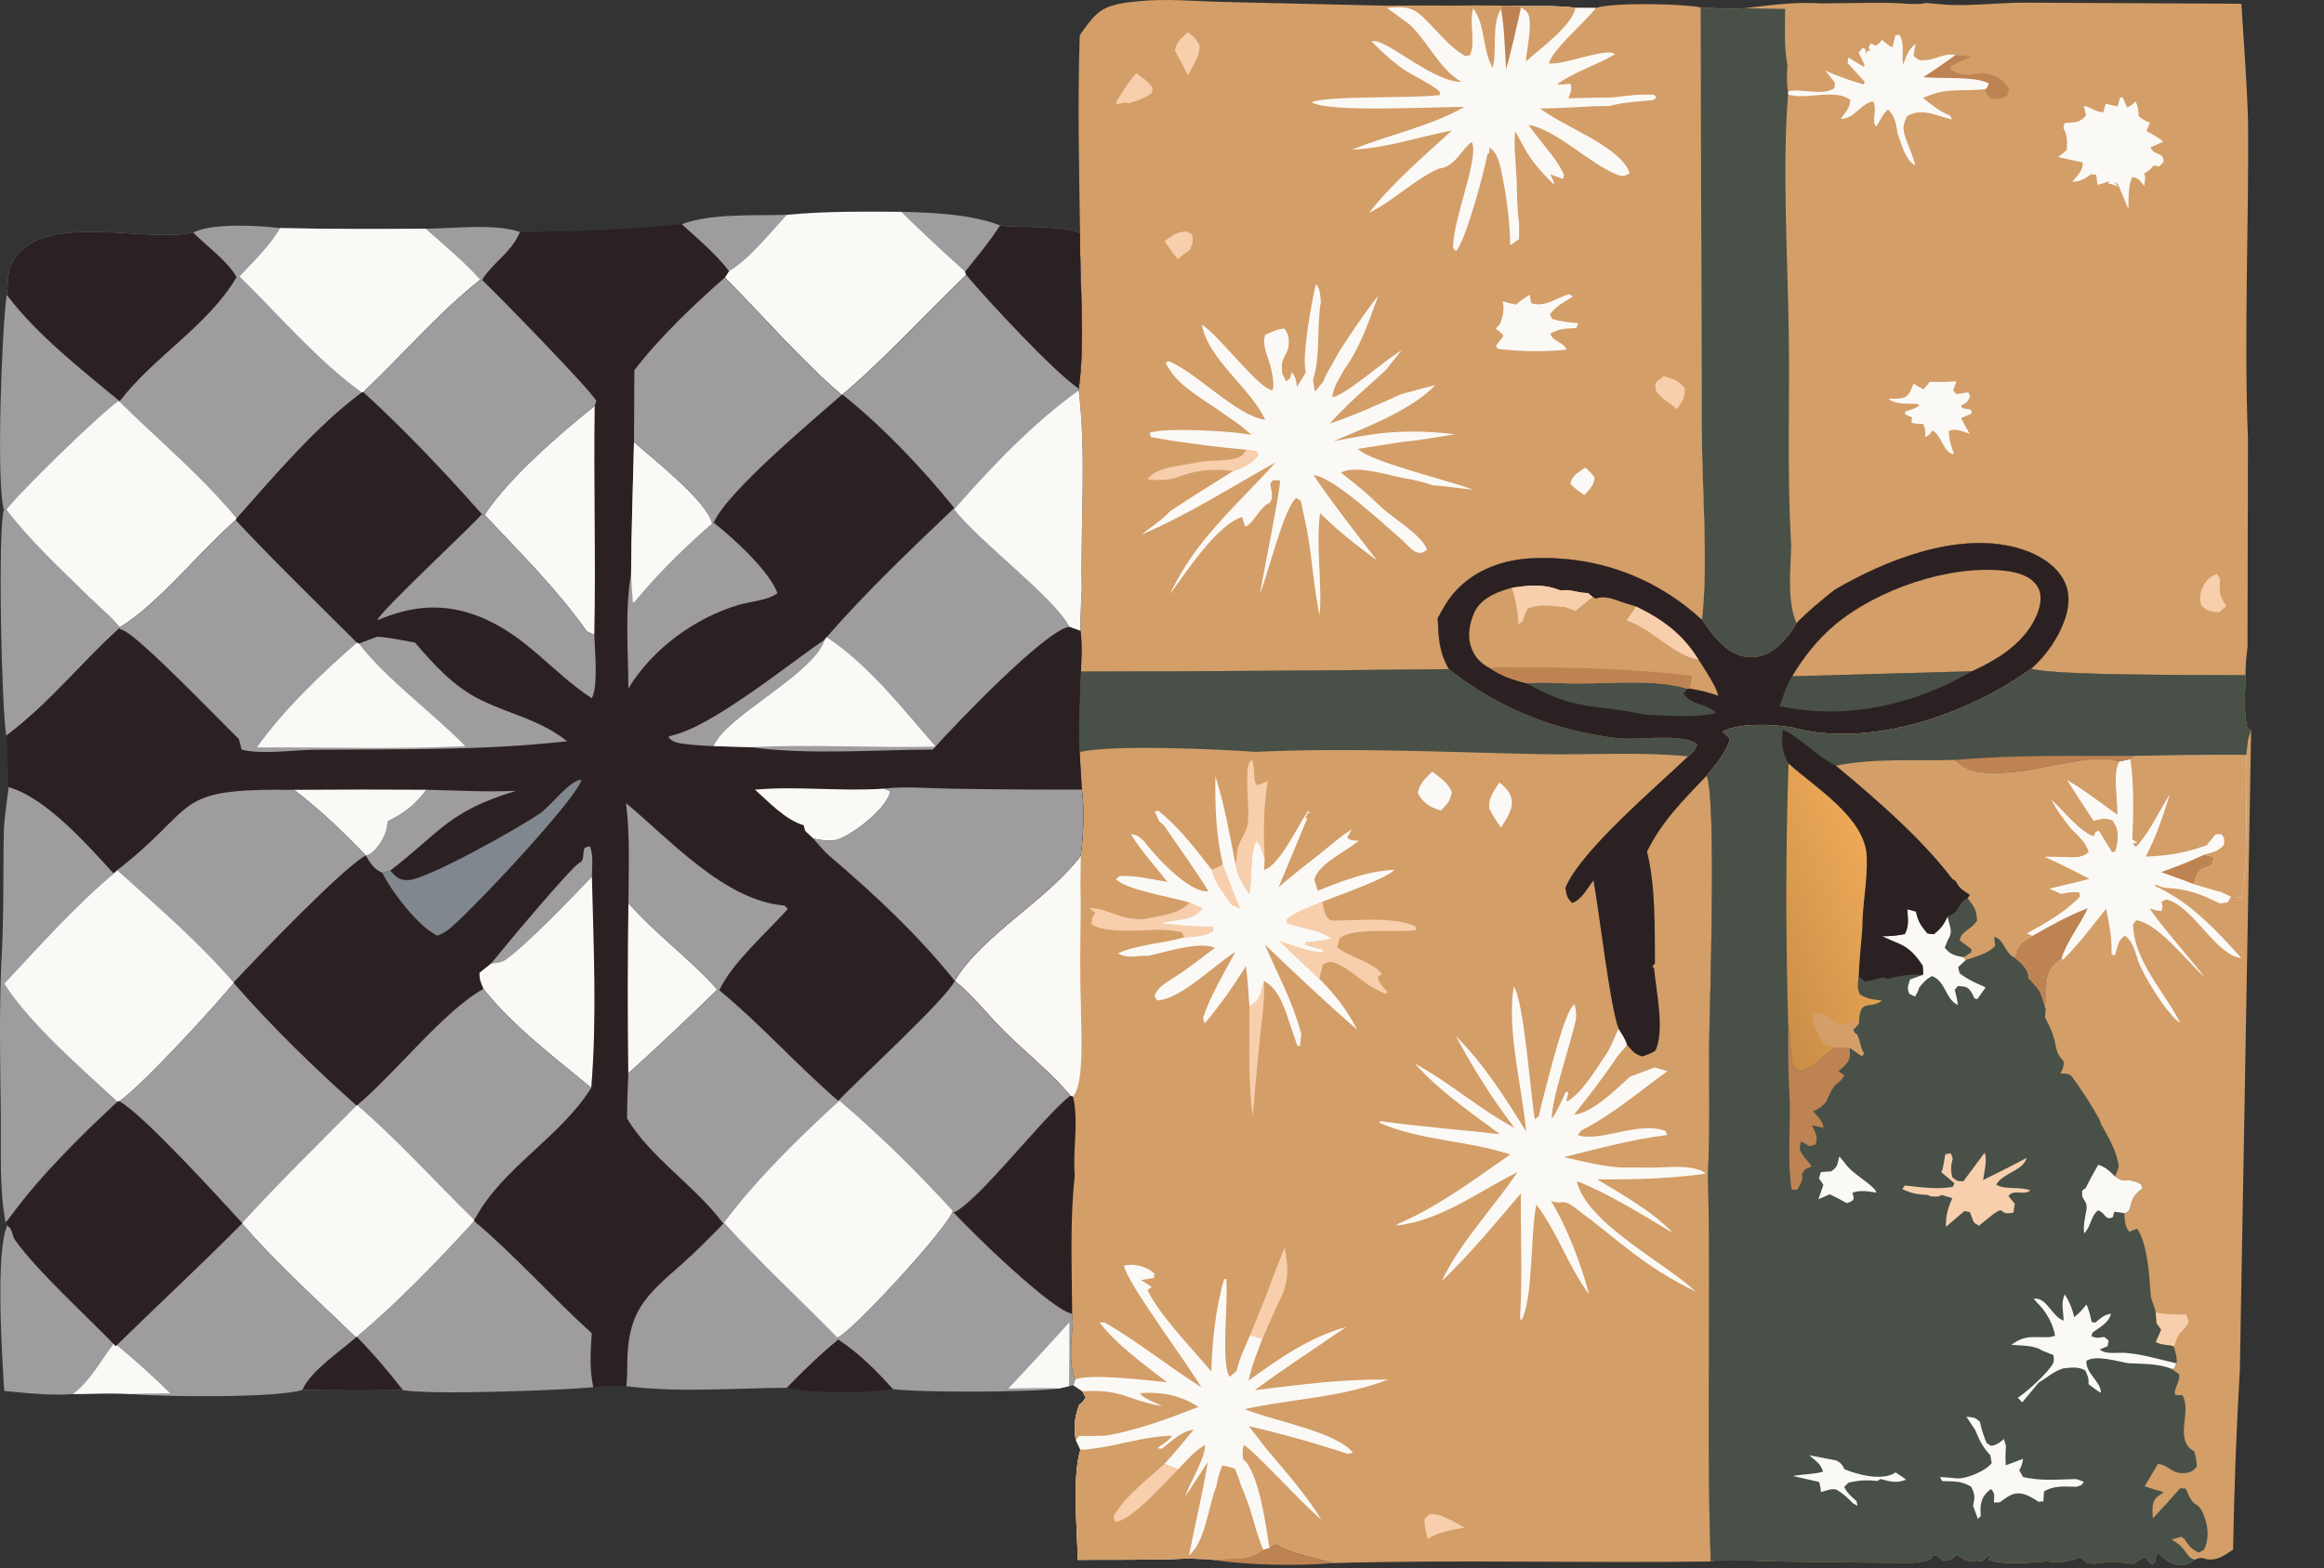 <?xml version="1.0" encoding="UTF-8"?> <svg xmlns="http://www.w3.org/2000/svg" width="406" height="274" viewBox="0 0 406 274" fill="none"><rect x="0" y="0" width="406" height="274" fill="#333333" stroke="none"/><path d="M74.361 39.958C79.024 39.946 86.536 38.996 90.847 40.541C89.494 44.002 86.161 45.84 84.229 48.922L83.923 48.882C80.986 45.651 77.635 42.837 74.361 39.958Z" fill="#9E9C9E"></path><path d="M157.47 37.008C162.867 37.136 169.687 37.421 174.732 39.392C172.855 42.325 170.791 44.741 168.638 47.454C164.838 44.054 161.115 40.572 157.47 37.008Z" fill="#9E9C9E"></path><path d="M119.081 39.187C124.012 37.242 132.133 37.704 137.455 37.533C134.475 40.669 131.023 45.167 127.337 47.371C125.032 44.373 121.882 41.719 119.081 39.187Z" fill="#9E9C9E"></path><path d="M0.68 89.037L1.127 89.063C5.308 94.541 10.646 99.46 15.553 104.28C17.275 105.972 19.436 107.714 20.922 109.598L20.785 109.832C13.864 116.125 8.754 122.769 1.101 128.542C0.253 123.745 -0.4 92.599 0.68 89.037Z" fill="#9E9C9E"></path><path d="M137.456 37.532C144.114 36.891 150.79 36.969 157.47 37.007C161.115 40.572 164.838 44.054 168.638 47.453L168.804 48.051C161.629 54.873 154.724 62.592 147.188 68.94L147.026 69.003C139.876 62.871 133.297 55.213 126.628 48.5L127.338 47.37C131.024 45.166 134.476 40.668 137.456 37.532Z" fill="#FBF9F6"></path><path d="M33.756 40.642C36.884 38.94 45.36 39.382 48.925 39.858C57.403 40.014 65.882 40.047 74.362 39.957C77.636 42.836 80.987 45.651 83.924 48.881C76.52 54.699 70.331 62.071 63.477 68.518L63.226 68.579C55.372 74.364 47.842 83.258 41.332 90.595L41.178 90.886C35.032 96.169 27.407 105.814 20.922 109.599C19.435 107.715 17.275 105.973 15.552 104.281C10.646 99.461 5.308 94.542 1.127 89.064L0.68 89.038C-0.703 84.57 0.341 56.84 1.175 51.524C1.23 50.925 1.303 50.318 1.336 49.717C1.451 47.612 1.595 46.307 2.953 44.593C8.574 37.5 24.617 42.103 32.844 40.799C33.149 40.751 33.452 40.695 33.756 40.642Z" fill="#9E9C9E"></path><path d="M48.924 39.857C57.403 40.014 65.882 40.047 74.362 39.956C77.635 42.835 80.987 45.65 83.924 48.88C76.519 54.698 70.331 62.07 63.477 68.517L63.225 68.578C55.511 63.03 48.661 54.967 41.856 48.302C44.297 45.651 47.153 43.006 48.924 39.857Z" fill="#FBF9F6"></path><path d="M1.175 51.524C1.229 50.925 1.302 50.318 1.335 49.717C1.451 47.612 1.594 46.307 2.953 44.593C8.574 37.501 24.617 42.103 32.843 40.799C33.148 40.751 33.451 40.696 33.755 40.642C35.904 42.789 39.945 45.808 41.327 48.425C36.37 56.895 26.84 62.323 20.907 70.11C14.09 64.449 6.557 58.603 1.175 51.524Z" fill="#2B2122"></path><path d="M20.741 70.059C27.541 76.774 35.279 83.22 41.333 90.595L41.178 90.886C35.032 96.169 27.408 105.814 20.922 109.599C19.436 107.715 17.275 105.973 15.553 104.281C10.646 99.461 5.308 94.542 1.127 89.064C3.301 86.127 17.566 72.196 20.741 70.059Z" fill="#FBF9F6"></path><path d="M318.112 0.593C322.265 0.562 326.429 0.461 330.58 0.509C332.326 0.551 334.763 0.914 336.451 0.519C337.337 0.579 338.204 0.668 339.086 0.75C343.675 1.178 348.943 0.465 353.634 0.461L391.565 0.65C392.006 7.562 392.533 14.466 392.735 21.391C392.878 39.747 391.997 58.317 392.713 76.64L392.638 113.045C392.422 114.711 392.29 116.295 392.291 117.976C385.953 117.89 359.237 118.121 354.848 116.841C357.608 114.398 359.801 111.207 360.899 107.674C361.582 105.477 361.585 103.19 360.418 101.153C358.717 98.186 355.224 96.441 352.025 95.62C341.679 92.962 329.279 97.906 320.481 103.07C318.131 104.925 315.919 106.75 313.824 108.897C313.059 110.453 311.351 112.475 309.92 113.506C308.341 114.642 306.542 115.067 304.624 114.694C301.405 114.067 299.142 110.866 297.351 108.331L297.324 108.293C298.47 98.726 297.336 85.339 297.309 75.355L297.089 1.295L297.111 1.296C299.672 1.459 302.171 1.617 304.739 1.438C309.13 0.921 313.694 0.269 318.112 0.593Z" fill="#D39E68"></path><path d="M387.726 106.961C386.221 106.903 385.632 106.825 384.568 105.79C384.296 104.652 384.26 103.894 384.73 102.787C385.266 101.524 386.036 100.718 387.311 100.277L387.84 101.179C387.761 102.591 387.625 103.828 388.415 105.075C388.586 105.344 388.772 105.602 388.95 105.866L387.726 106.961Z" fill="#F8CFAD"></path><path d="M341.63 9.609L344.308 9.856L340.699 11.579C340.854 12.226 340.703 12.069 341.378 12.473C342.737 13.287 344.04 13.027 345.523 12.861C347.306 12.662 349.029 13.186 350.291 14.538C350.638 14.909 350.796 15.334 350.997 15.781L350.619 16.75C349.3 17.321 349.138 17.416 347.736 17.175C347.177 16.492 347.009 16.462 346.894 15.549C347.313 15.119 347.085 15.412 347.431 14.573C345.141 13.295 338.893 13.797 335.986 13.488C337.911 12.248 339.772 10.946 341.63 9.609Z" fill="#BE8353"></path><path d="M336.027 68.029L337.157 66.705L339.436 66.744L341.762 66.627C341.595 67.158 341.41 67.683 341.212 68.202L341.761 68.866L343.871 68.55L344.177 69.262C343.675 70.323 343.621 70.326 342.574 70.872L342.846 71.316L344.291 71.578L344.494 72.208C343.865 72.529 343.252 72.798 342.589 73.043C343.065 73.968 343.564 74.88 344.085 75.779C342.814 75.415 341.706 74.753 340.474 75.305C340.44 76.779 340.912 78.01 341.369 79.387C339.321 79.013 339.419 76.235 337.589 75.207C336.838 76.168 337.27 75.779 336.321 76.404C336.367 75.369 336.392 75.032 335.975 74.05C335.195 74.06 334.659 74.082 333.904 73.854L334.045 72.945L332.833 72.415L332.835 71.899C333.764 71.627 334.531 71.389 335.353 70.87L334.863 70.55C333.395 70.522 331.732 70.658 330.388 70.002C330.198 69.909 330.034 69.77 329.857 69.654C330.639 69.639 331.68 69.721 332.428 69.524C333.609 69.214 333.827 68.041 334.293 67.05L336.027 68.029Z" fill="#FBF9F6"></path><path d="M370.813 17.004L371.601 18.786C372.313 18.469 372.528 18.264 373.054 17.719C373.575 18.677 373.549 19.199 373.609 20.267C374.273 20.875 374.743 21.128 375.594 21.415L374.978 22.892C376.011 23.454 377.019 23.97 377.916 24.743L375.695 25.732C376.376 27.383 377.937 26.346 377.983 28.262L377.233 29.095L376.253 28.904C376.026 29.153 375.821 29.422 375.574 29.651C375.401 29.812 374.784 30.198 374.56 30.342L374.791 30.977L374.593 32.488C373.778 31.557 373.744 31.163 372.49 30.911C371.745 32.622 371.884 34.667 371.823 36.51C371.219 35.055 370.607 33.604 369.989 32.156L369.244 31.766L370.088 32.617L368.652 32.1L368.332 32.209L368.457 31.681C367.759 31.934 367.124 32.129 366.41 32.308L366.216 30.542L365.33 30.454C364.407 31.068 363.825 31.53 362.702 31.701C362.483 31.735 362.261 31.736 362.04 31.753C362.907 30.694 363.931 29.769 363.871 28.385C362.42 28.099 360.986 27.788 359.55 27.433C360.074 27.068 360.559 26.64 361.054 26.237C361.122 25.085 361.222 24.129 360.785 23.026C360.374 21.99 360.404 22.845 360.662 21.493C360.903 21.48 361.144 21.472 361.385 21.455C362.939 21.343 363.433 21.309 364.428 20.153L364.038 18.495C365.404 18.736 366.03 19.611 367.47 19.599L367.85 18.111C368.563 18.312 369.214 18.465 369.949 18.588L370.379 17.041L370.813 17.004Z" fill="#FBF9F6"></path><path d="M327.685 8.008C327.908 7.84 328.158 7.703 328.355 7.505C328.514 7.344 328.612 7.133 328.741 6.947C328.955 7.12 329.167 7.295 329.383 7.466C330.202 8.115 329.843 7.905 330.615 8.25L331.122 6.173L331.845 6.084C332.814 7.8 332.157 9.378 332.489 11.285C333.032 9.768 333.366 8.717 334.642 7.636L334.286 9.777C335.189 10.521 335.279 10.623 336.51 10.503C338.325 10.326 339.759 9.238 341.63 9.608C339.772 10.945 337.911 12.247 335.986 13.487C338.893 13.796 345.141 13.294 347.431 14.572C347.085 15.411 347.313 15.118 346.894 15.548C343.779 16.013 340.491 15.388 337.545 16.491C337.233 16.608 336.918 16.716 336.607 16.833C336.38 16.919 336.157 17.011 335.932 17.1C337.472 18.321 338.85 19.495 340.704 20.209L341.037 20.872C338.332 20.273 335.808 18.763 333.16 20.288C332.45 21.748 332.348 22.472 332.882 24.033C333.438 25.657 334.23 27.237 334.58 28.915C332.884 28.011 332.148 25.072 331.507 23.333C331.317 21.857 330.956 20.082 329.823 19.129C328.918 19.942 328.424 21.023 327.846 22.074C326.783 21.726 328.083 18.948 327.21 17.714C325.127 18.117 324.197 20.336 322.164 20.724C321.968 20.761 321.765 20.74 321.566 20.748C322.437 19.549 323.176 18.948 323.229 17.446C320.768 15.558 316.089 17.251 313.088 16.68C312.843 16.634 312.6 16.578 312.356 16.527L312.362 15.965C314.786 15.393 318.36 16.831 320.456 15.422L320.575 14.437L318.859 12.337C321.078 13.312 323.228 14.075 325.552 14.752L325.779 14.327L322.77 11.005L322.896 10.042L325.586 11.668L325.759 11.4L324.702 9.209L325.396 8.358L325.875 8.551L325.949 9.538L326.147 8.909L326.705 8.838L326.419 8.353L326.8 7.569L327.685 8.008Z" fill="#FBF9F6"></path><path d="M304.739 1.438L311.861 1.566C311.854 4.826 311.649 8.22 312.26 11.427C312.158 13.003 312.089 14.404 312.363 15.965L312.357 16.527C311.354 29.512 312.3 44.895 312.49 58.094C312.667 70.357 312.175 82.973 312.915 95.188C312.834 99.507 312.163 104.872 313.824 108.897C313.059 110.453 311.351 112.475 309.92 113.506C308.341 114.642 306.542 115.067 304.624 114.694C301.389 114.064 299.12 110.834 297.324 108.293C298.47 98.726 297.336 85.339 297.309 75.355L297.089 1.295C299.658 1.458 302.164 1.618 304.739 1.438Z" fill="#485047"></path><path d="M188.63 6.17C189.531 4.89 190.429 3.539 191.591 2.478C193.513 0.725 196.259 0.485 198.751 0.225C203.674 -0.288 208.806 0.221 213.75 0.34L242.096 0.99C246.134 0.949 250.173 0.946 254.213 0.982L257.709 0.941L262.349 0.983C263.44 0.984 264.526 0.949 265.612 1.072C268.791 1.098 272.113 0.952 275.264 1.364L278.799 1.389C281.705 0.386 294.072 0.645 297.089 1.296L297.309 75.356C297.336 85.34 298.47 98.727 297.324 108.294C289.133 100.794 278.977 97.091 267.796 97.535C262.738 97.736 257.726 99.489 254.255 103.307C252.965 104.726 252.059 106.336 251.169 108.021C251.308 111.36 251.38 113.962 253.142 116.914C231.706 117.167 210.269 117.308 188.832 117.338C188.926 114.941 189.085 112.59 188.76 110.205C188.667 107.775 188.887 105.264 188.967 102.828C188.748 91.476 189.78 79.461 188.445 68.217L188.466 67.912C189.614 59.518 188.617 49.442 188.689 40.833C188.509 29.289 188.243 17.709 188.63 6.17Z" fill="#D39E68"></path><path d="M276.893 81.728C277.502 82.046 278.09 82.853 278.574 83.359C278.469 84.903 277.785 85.335 276.808 86.499C275.838 85.912 275.133 85.338 274.342 84.528C274.636 82.993 275.674 82.65 276.893 81.728Z" fill="#FBF9F6"></path><path d="M203.45 42.156C204.772 41.142 205.534 40.486 207.287 40.447L208.269 40.955C208.489 42.207 208.352 42.45 207.89 43.654C207.164 44.173 206.412 44.657 205.77 45.278C204.906 44.32 204.198 43.207 203.45 42.156Z" fill="#F8CFAD"></path><path d="M290.613 65.725C292.336 66.187 293.281 66.453 294.339 67.904C294.368 69.498 293.804 70.246 292.954 71.505C292.079 70.697 290.984 70.104 290.133 69.269C289.156 68.309 289.148 68.164 289.227 66.902L290.613 65.725Z" fill="#F8CFAD"></path><path d="M207.467 5.652C208.555 6.325 208.94 6.79 209.544 7.914C209.645 9.808 208.373 11.568 207.497 13.19C206.884 11.698 206.044 10.304 205.249 8.904C205.552 7.234 206.29 6.835 207.467 5.652Z" fill="#F8CFAD"></path><path d="M198.505 12.791C199.669 13.582 200.465 14.189 201.352 15.309L201.231 16.239C199.948 17.23 198.623 17.597 197.104 18.073C196.504 17.663 195.831 18.348 194.879 18.084C195.974 16.179 197.028 14.436 198.505 12.791Z" fill="#F8CFAD"></path><path d="M217.748 78.57L219.459 78.816L219.904 79.462C218.983 80.798 217.063 81.924 215.48 82.269C211.462 81.904 208.917 82.079 205.079 83.596C203.404 83.893 202.164 83.977 200.479 83.716C202.041 81.463 207.027 81.317 209.57 80.712C211.47 80.404 213.464 80.57 215.338 80.212C216.637 79.964 217.063 79.665 217.748 78.57Z" fill="#F8CFAD"></path><path d="M262.497 52.647C263.275 52.892 264.031 53.073 264.833 53.226C265.428 52.72 265.985 52.287 266.653 51.874C266.851 51.751 267.053 51.635 267.253 51.516L267.489 52.973C270.038 53.743 271.758 52.089 274.136 51.383L274.802 51.817C273.275 52.733 271.849 53.471 270.768 54.915L271.149 55.711C272.677 56.209 274.135 56.335 275.731 56.473L275.363 57.324C273.713 57.393 272.328 57.409 270.871 58.286C271.26 59.82 272.999 59.56 273.683 61.091C270.116 61.497 265.72 61.44 262.155 61.002C261.51 60.923 261.79 61.047 261.327 60.453L262.664 58.693C262.156 58.045 262.395 58.274 261.745 57.755C261.592 57.633 261.435 57.516 261.28 57.396L262.047 56.653C262.534 55.174 262.895 54.223 262.497 52.647Z" fill="#FBF9F6"></path><path d="M262.348 0.982C263.439 0.983 264.525 0.948 265.611 1.071C268.79 1.097 272.112 0.951 275.263 1.363L278.798 1.388L278.482 1.791C276.857 3.837 270.948 8.971 270.624 11.09C273.167 11.42 280.854 8.175 282.139 9.486C278.999 11.365 274.817 12.647 272.005 14.739C272.869 14.806 273.511 14.735 274.362 14.615C274.69 15.729 274.356 16.105 274.011 17.184C276.582 17.105 279.153 17.052 281.725 17.026C284.156 16.742 286.522 16.398 288.974 16.57L289.387 17.006L288.858 17.487C286.353 17.758 283.611 17.835 281.19 18.524C277.138 18.5 273.105 18.97 269.067 18.941C269.208 19.05 269.348 19.162 269.49 19.269C273.305 22.145 283.231 25.701 284.716 30.279C283.78 30.742 283.918 30.822 282.795 30.647C277.361 28.493 272.465 22.954 267.012 21.774C269.002 24.772 271.713 27.243 273.221 30.526L273.072 31.254C272.509 31.073 271.948 30.883 271.397 30.667L270.777 30.42C271.113 31.065 271.457 31.559 271.527 32.292C269.527 30.309 267.658 28.369 266.317 25.867C265.786 24.878 265.232 23.903 264.685 22.923C264.444 25.87 264.839 28.734 264.965 31.673C265.04 34.133 265.041 36.608 265.389 39.048L265.372 41.797L263.815 42.854C263.854 38.973 263.167 34.3 262.396 30.488C262.063 28.845 261.696 26.737 260.2 25.758L260.172 26.786L259.871 26.867C259.388 29.646 256.031 42.268 254.346 43.874L253.842 43.325C253.856 38.504 257.71 29.409 257.343 25.652C257.313 25.354 257.201 25.071 257.13 24.78C255.02 26.431 254.223 29.151 251.391 29.451C247.175 31.298 243.441 35.081 239.162 37.2C243.19 32.025 248.776 27.243 253.652 22.801C247.509 23.96 242.549 25.84 236.14 26.167C242.76 23.487 249.505 22.215 255.832 18.692C251.314 18.613 231.796 19.748 229.154 17.853C231.935 16.666 246.966 17.231 251.526 16.609C251.521 16.428 251.596 16.226 251.51 16.067C251.081 15.267 246.405 12.941 245.301 12.185C243.248 10.782 241.317 8.973 239.569 7.208C240.757 7.016 241.719 7.754 242.795 8.256C245.956 10.084 251.845 14.45 255.319 14.301C251.404 12.03 249.519 7.346 246.254 4.273L242.263 1.357C244.817 1.217 246.435 0.976 248.407 2.821C249.295 3.651 250.136 4.556 250.975 5.436C252.351 6.848 253.641 8.33 255.336 9.363C256.112 9.91 255.644 9.742 256.792 9.678C257.777 7.574 256.805 4.633 257.187 2.304C257.234 2.02 257.291 1.739 257.343 1.456C259.588 4.384 258.877 8.572 260.762 11.868C261.602 8.893 260.495 4.039 262.243 1.593L262.348 0.982Z" fill="#FBF9F6"></path><path d="M262.348 0.982C263.439 0.983 264.525 0.948 265.611 1.071L265.734 1.264C264.929 4.901 264.092 8.514 263.124 12.112C262.889 8.639 262.824 5.027 262.243 1.593L262.348 0.982Z" fill="#BE8353"></path><path d="M265.611 1.071C268.79 1.097 272.112 0.951 275.263 1.363C274.436 4.719 269.238 8.313 266.576 10.741C266.745 8.439 267.463 5.649 267.207 3.386C267.06 2.085 266.719 2.043 265.734 1.264L265.611 1.071Z" fill="#D39E68"></path><path d="M228.142 65.045C227.328 62.605 229.19 52.523 229.883 49.643C230.732 50.54 230.597 51.591 230.748 52.792C229.979 57.195 230.741 62.202 229.374 66.409L229.709 68.435L231.221 66.618C231.462 65.643 232.169 64.655 232.657 63.771L233.945 61.447C236.124 58.088 238.3 54.798 240.784 51.655C239.141 56.15 237.643 60.716 234.799 64.626C234.082 65.968 233.043 67.505 232.792 68.999L232.826 69.424C235.371 68.824 241.943 62.895 244.852 61.207L242.127 64.622C238.82 67.678 235.285 70.656 232.29 74.019C236.575 72.574 240.614 70.772 244.719 68.894L250.768 67.258C246.809 71.549 238.324 74.843 232.949 77.076C236.112 76.518 239.309 75.831 242.511 75.585C246.468 75.251 250.277 75.407 254.218 75.886C251.048 76.377 247.862 76.95 244.67 77.257L237.242 78.43C239.139 80.64 253.376 83.989 257.42 85.593C255.05 85.314 252.667 84.964 250.288 84.787C248.534 84.179 246.868 83.793 245.036 83.503C242.327 82.948 236.7 81.197 234.263 82.582C235.959 83.92 237.659 85.236 239.252 86.695L241.622 88.906C243.61 90.676 248.52 93.651 249.299 96.029C248.513 96.621 248.163 96.82 247.197 96.362C246.429 95.999 245.407 94.714 244.687 94.108C241.655 91.556 232.967 83.304 229.461 83.024C232.969 88.147 236.773 93.018 240.564 97.931C237.138 95.372 233.629 92.703 230.621 89.654C229.83 95.47 231.016 101.587 230.539 107.51C229.463 102.547 229.247 97.559 228.328 92.602L227.248 87.503L226.43 86.999C224.249 88.925 221.547 100.212 220.107 103.784C220.489 101.354 223.89 84.634 223.594 83.933L222.425 83.899L221.908 84.492C222.065 85.657 222.526 86.804 221.876 87.809C220.075 88.521 218.701 91.95 217.491 91.979L217.014 90.34C212.67 91.563 207.097 100.158 204.394 103.802C208.793 94.371 215.978 88.393 222.84 80.795C214.974 85.145 207.716 89.89 199.402 93.412C200.97 92.151 203.1 90.818 204.405 89.327C208.04 86.897 211.787 84.612 215.479 82.269C217.062 81.924 218.983 80.798 219.904 79.462L219.459 78.816L217.747 78.57C215.451 78.37 213.158 78.131 210.87 77.853L204.994 77.047L201.068 76.37L200.849 75.623C203.293 74.641 215.816 75.301 218.636 76.018C217.004 74.384 214.864 73.084 212.988 71.734C209.687 69.433 205.367 67.116 203.634 63.373L204.188 63.098C209.217 65.217 216.107 72.709 221.024 73.342C218.518 67.795 210.966 62.727 209.984 56.72C212.864 58.471 220.305 68.453 222.358 68.152C222.597 66.791 222.328 65.694 222.048 64.37C221.631 62.56 220.327 60.109 221.056 58.475C222.151 58 223.163 57.494 224.368 57.388C225.141 58.38 225.237 59.277 225.098 60.564C225.019 61.298 224.638 61.756 224.332 62.407C223.819 63.5 223.919 64.11 223.999 65.278L224.699 66.64L225.512 65.962L225.332 66.264L225.654 65.047C226.414 65.736 226.383 66.596 226.595 67.579L228.142 65.045Z" fill="#FBF9F6"></path><path d="M320.48 103.071C329.278 97.907 341.678 92.963 352.024 95.621C355.223 96.442 358.716 98.187 360.417 101.154C361.584 103.191 361.581 105.478 360.898 107.675C359.8 111.208 357.607 114.399 354.847 116.842C344.414 124.374 328.836 129.996 315.837 127.726C314.942 127.564 314.055 127.361 313.178 127.119C309.751 126.539 304.046 126.234 300.925 127.832L302.211 128.995C301.877 131.208 299.544 133.802 298.155 135.527C299.905 139.634 298.66 176.211 298.579 183.148C298.592 190.496 298.73 197.874 298.378 205.214C298.939 227.755 298.091 250.286 298.868 272.833C276.879 273.142 254.837 272.495 232.863 273.109C230.024 272.28 225.89 271.576 223.429 270.138C223.262 270.04 223.1 269.937 222.936 269.836L221.777 270.494L220.705 270.793C217.727 272.962 215.588 272.146 212.084 272.557L211.232 272.421L207.393 272.321C201.036 272.597 194.635 272.505 188.272 272.538C188.224 267.291 187.265 258.091 188.74 253.311L187.948 251.619C187.521 249.469 187.767 247.397 188.568 245.387C189.101 245.128 189.328 244.673 189.677 244.207L189.088 243.087L187.525 242.052L187.824 241.023C186.65 238.209 187.232 234.063 187.418 231.059L187.306 229.555C183.89 229.091 169.644 215.228 166.584 211.866C170.863 209.967 181.77 195.635 186.967 191.42C183.636 187.403 179.135 183.858 175.403 180.149C172.514 177.278 169.962 173.916 166.793 171.37C171.589 163.366 182.867 157.388 188.819 149.494C189.248 145.714 189.501 141.745 188.995 137.966L188.61 131.414C188.442 126.721 188.667 122.028 188.831 117.338C210.268 117.309 231.705 117.168 253.141 116.914C251.379 113.962 251.307 111.36 251.168 108.021C252.058 106.336 252.964 104.726 254.254 103.307C257.725 99.489 262.737 97.737 267.795 97.535C278.976 97.091 289.132 100.794 297.323 108.294C299.119 110.835 301.388 114.065 304.623 114.695C306.541 115.068 308.34 114.643 309.919 113.507C311.35 112.476 313.058 110.454 313.823 108.898C315.918 106.751 318.13 104.926 320.48 103.071Z" fill="#D39E68"></path><path d="M249.374 268.88C249.368 268.802 249.373 268.722 249.357 268.644C249.154 267.678 248.874 266.874 248.867 265.876C248.861 265.128 249.178 265.085 249.683 264.599C251.62 264.304 254.128 265.973 255.827 266.9C253.486 267.336 251.456 267.643 249.374 268.88Z" fill="#F8CFAD"></path><path d="M261.93 136.717C263.025 137.591 263.98 138.505 264.114 139.98C264.262 141.613 263.043 143.267 262.232 144.578C261.368 143.477 260.778 142.477 260.158 141.221C260.047 139.347 260.951 138.249 261.93 136.717Z" fill="#FBF9F6"></path><path d="M250.206 134.811C251.501 135.848 253.132 136.84 253.638 138.485C253.268 140.129 252.866 140.409 251.74 141.605C251.551 141.552 251.359 141.512 251.174 141.448C249.489 140.863 248.468 140.088 247.687 138.531C248.141 136.663 248.889 136.172 250.206 134.811Z" fill="#FBF9F6"></path><path d="M218.274 175.867C220.283 174.615 220.146 173.554 220.803 171.416C220.933 174.152 220.668 176.685 220.326 179.393C219.768 184.614 219.277 189.841 218.854 195.074C218.192 190.148 218.218 185.218 218.267 180.258L218.274 175.867Z" fill="#F8CFAD"></path><path d="M224.424 217.988C225.152 222.004 225.195 224.15 223.187 227.932L220.535 233.915L218.377 233.319L221.158 226.447C222.187 223.605 223.276 220.785 224.424 217.988Z" fill="#F8CFAD"></path><path d="M207.83 157.723L210.052 158.686C208.767 160.379 207.452 160.519 205.415 160.8C204.511 160.925 203.711 161.059 202.84 161.354C205.824 161.617 208.842 162.013 211.839 161.876L211.914 162.706C210.514 163.587 208.485 163.678 206.861 163.786L206.484 162.867C205.132 162.597 203.852 162.506 202.481 162.451C199.456 162.474 193.277 163.166 190.726 161.532C190.701 160.464 190.754 160.42 191.369 159.537L190.282 158.646C193.911 158.744 195.133 160.698 199.853 160.606C202.832 159.869 205.609 159.934 207.83 157.723Z" fill="#F8CFAD"></path><path d="M218.689 132.693C219.381 134.125 218.744 136.582 219.674 137.194C220.29 136.96 220.9 136.743 221.491 136.449C220.731 140.975 220.698 145.591 220.94 150.169C220.595 149.187 220.323 147.531 219.466 146.967C218.276 149.444 218.794 153.435 218.268 156.242C217.093 154.466 216.205 153.143 215.848 151.023C216.109 150.013 216.001 148.941 216.315 147.946C216.801 146.403 217.846 145.423 218.006 143.708C218.247 141.12 217.782 138.387 217.901 135.767C217.965 134.35 217.77 133.798 218.689 132.693Z" fill="#F8CFAD"></path><path d="M223.578 164.474C226.033 165.246 228.634 166.336 231.22 166.4L231.115 165.898C229.99 165.672 228.992 165.412 227.924 164.991L228.126 164.611C229.656 164.514 231.078 164.42 232.568 164.016C231.024 162.537 226.854 162.093 224.726 161.259L224.896 160.507C226.777 159.143 228.884 158.41 231.028 157.562C231.367 159.015 231.244 159.995 232.512 160.846C236.781 160.871 243.364 160.111 247.263 161.838L247.446 162.51C244.214 162.998 236.272 161.954 234.009 163.984L233.606 165.495C235.848 167.342 239.67 167.954 241.431 170.185L240.658 170.731C240.92 171.872 241.642 172.469 242.4 173.327L242.045 173.651C240.906 173.114 239.788 172.619 238.762 171.877C237.232 170.801 235.363 169.145 233.671 168.424C232.436 167.897 232.18 167.976 231.094 168.526L230.48 171.022C228.135 168.886 225.835 166.703 223.578 164.474Z" fill="#F8CFAD"></path><path d="M186.967 191.42L187.455 191.582C188.5 196.018 187.368 200.847 187.757 205.365C186.889 213.29 187.262 221.585 187.306 229.555C183.89 229.091 169.644 215.228 166.584 211.866C170.863 209.967 181.77 195.635 186.967 191.42Z" fill="#2B2122"></path><path d="M188.819 149.494C188.81 152.208 188.694 154.976 188.807 157.684C188.756 163.722 188.619 169.771 188.843 175.805C188.787 179.061 189.578 189.294 187.455 191.582L186.967 191.42C183.636 187.403 179.135 183.858 175.403 180.149C172.514 177.278 169.962 173.916 166.793 171.37C171.589 163.366 182.867 157.388 188.819 149.494Z" fill="#FBF9F6"></path><path d="M213.653 151.055C212.414 146.14 212.244 140.656 212.33 135.596C213.925 140.624 214.818 145.857 215.848 151.024C216.205 153.144 217.093 154.467 218.268 156.243C218.794 153.436 218.276 149.445 219.466 146.968C220.323 147.532 220.595 149.188 220.94 150.17L220.848 152.009C223.604 151.126 226.769 144.186 228.499 141.718L228.955 142.033L228.492 142.05L227.996 142.973L228.396 142.949L223.37 155.017C226.537 152.256 229.949 149.776 233.178 147.081C234.15 146.29 235.074 145.537 236.173 144.922L235.342 146.331C236.041 146.971 236.449 146.812 237.366 146.894C235.246 148.784 230.212 150.912 229.608 153.731L230.205 155.631C234.621 153.893 238.78 152.206 243.572 151.981C242.413 153.483 233.368 156.582 231.029 157.563C228.885 158.411 226.778 159.143 224.897 160.507L224.727 161.259C226.855 162.093 231.025 162.537 232.569 164.016C231.079 164.42 229.657 164.514 228.127 164.611L227.925 164.991C228.993 165.412 229.991 165.672 231.116 165.898L231.221 166.4C228.635 166.336 226.034 165.247 223.579 164.475C225.835 166.703 228.136 168.886 230.481 171.022C233.201 173.709 235.328 176.504 237.103 179.904C231.563 175.143 226.249 170.068 220.964 165.026C223.057 169.925 225.654 174.691 227.091 179.826L227.329 180.651L227.099 182.825L226.615 182.619L225.656 179.838C224.654 176.982 223.655 172.791 220.804 171.417C220.147 173.555 220.284 174.616 218.275 175.868C218.092 173.515 217.997 171.118 217.65 168.785C215.457 172.358 213.161 175.607 210.464 178.816L210.157 177.889C211.486 173.853 213.825 170.098 215.796 166.34C212.228 168.513 206.173 174.702 202.129 174.796L201.692 174.046C202.258 172.395 203.719 171.765 205.115 170.778C207.573 169.25 209.91 167.332 212.255 165.624C209.676 164.371 203.459 166.402 200.632 167.002C198.525 166.901 197.307 167.621 195.309 166.585C198.476 165.054 203.319 164.839 206.862 163.786C208.486 163.678 210.515 163.587 211.915 162.706L211.84 161.876C208.843 162.013 205.825 161.617 202.841 161.354C203.712 161.059 204.512 160.925 205.416 160.8C207.453 160.519 208.768 160.379 210.053 158.686L207.831 157.723C204.998 156.774 196.62 155.501 194.976 153.608L195.598 153.069C198.354 152.917 201.253 153.65 203.97 154.1C201.79 151.307 199.388 148.761 197.548 145.714C198.827 145.973 198.939 146.102 199.881 147.023C201.941 149.706 206.937 155.093 210.326 155.712C210.581 155.758 210.845 155.712 211.105 155.712C208.699 151.79 205.937 148.028 203.341 144.226L202.481 143.452L201.726 141.787L202.374 141.666C205.889 144.453 208.94 148.409 211.678 151.96C212.437 151.799 212.982 151.431 213.653 151.055Z" fill="#FBF9F6"></path><path d="M213.653 151.055C214.644 153.639 215.583 156.255 216.706 158.785L215.19 158.162C213.946 156.333 212.041 154.159 211.678 151.96C212.437 151.799 212.982 151.431 213.653 151.055Z" fill="#F8CFAD"></path><path d="M266.615 197.694C265.903 189.819 263.222 180.172 264.442 172.406C266.21 174.497 267.449 191.888 268.13 195.555L268.813 195.061C269.04 193.98 269.299 192.907 269.59 191.841C270.305 189.26 273.284 176.477 275.073 175.47C275.328 176.421 275.401 177.085 275.316 178.066C274.467 182.241 270.943 192.284 271.108 195.479C272.124 194.003 272.818 192.319 273.593 190.705L273.985 190.915L273.631 192.348L273.851 192.401C276.409 190.866 278.453 187.357 280.121 184.914C281.25 183.461 281.951 181.413 282.762 179.742C283.32 180.662 283.962 181.533 284.249 182.576L282.534 184.602C280.207 188.145 277.623 191.432 274.989 194.746C278.124 194.521 282.456 190.236 284.756 188.124L289.068 186.506L291.285 187.167C286.553 190.585 281.499 194.91 276.287 197.504L275.64 198.331C279.464 199.66 286.258 195.81 290.968 197.611L291.276 198.32C285.256 199.027 279.083 200.715 273.202 202.189C276.532 202.908 279.954 203.839 283.363 203.992L288.774 204.004C291.296 204 296.008 203.38 298.027 205.067C291.77 205.957 285.338 206.111 279.027 206.055C283.631 208.89 288.501 211.5 292.262 215.444C287.003 212.277 281.151 208.621 275.461 206.357C277.161 213.779 290.937 220.622 296.242 225.68C286.729 221.024 282.979 216.794 274.961 210.886C274.255 210.366 273.598 209.961 272.725 210.063C272.007 210.148 271.627 210.043 270.957 209.825C273.816 214.481 276.2 220.898 277.631 226.169C273.944 221.265 272.119 215.312 268.402 210.483C267.35 215.244 267.872 227.311 265.739 230.764C265.51 230.083 265.538 230.376 265.579 229.654C265.985 222.642 265.61 215.538 265.704 208.505C261.25 213.734 256.807 219.111 251.853 223.876C255.103 216.988 260.838 211.17 265.07 204.826C258.064 208.298 251.923 213.169 243.991 214.144C244.336 213.716 244.134 213.873 244.723 213.617C251.443 210.696 257.817 205.901 263.845 201.709C263.748 201.68 263.651 201.653 263.555 201.623C256.012 199.229 248.293 199.321 240.901 196.158L241.22 195.899C248.163 196.861 255.11 197.384 262.071 198.178C256.889 194.352 251.483 190.648 247.166 185.827C253.269 189.151 258.5 193.816 264.616 197.102C260.799 192.159 257.271 186.524 254.329 181.018C259.32 186 262.904 191.752 266.615 197.694Z" fill="#FBF9F6"></path><path d="M253.141 116.914C254.691 118.149 256.3 119.299 257.97 120.364C259.641 121.429 261.363 122.404 263.136 123.287C264.909 124.171 266.724 124.959 268.58 125.651C270.436 126.344 272.324 126.937 274.242 127.43C277.094 128.161 280.12 128.748 283.054 129.021C286.216 129.315 294.229 128.048 296.526 130.079C296.098 131.243 295.829 131.397 294.903 132.161C286.507 131.313 277.701 131.934 269.241 131.768C252.709 131.444 235.823 130.587 219.316 131.369C212.927 130.906 194.213 130.043 188.61 131.414C188.442 126.721 188.667 122.028 188.831 117.338C210.269 117.309 231.705 117.167 253.141 116.914Z" fill="#485047"></path><path d="M209.858 242.385C207.324 238.062 196.984 224.28 196.338 221.139C197.943 220.751 199.789 221.167 201.159 222.085C201.342 222.207 201.502 222.36 201.674 222.498L201.611 223.285L199.313 223.666L199.348 223.652L201.216 224.877L200.462 225.41C202.611 229.895 208.288 235.635 211.612 239.642C211.777 234.159 212.345 228.813 213.837 223.519L214.217 223.448C214.634 227.113 213.214 238.367 214.826 240.568L216.031 239.537C216.47 237.415 217.543 235.319 218.376 233.319L220.534 233.915C219.625 236.323 218.647 238.691 218.131 241.221C223.651 237.248 228.527 233.771 235.167 231.852C229.857 235.539 224.382 239.034 219.206 242.903C227.005 241.94 234.591 240.93 242.473 241.05C234.456 244.172 225.778 244.396 217.447 246.194L217.873 246.372C222.338 248.187 233.662 250.246 236.361 253.848L235.395 254.012C229.727 252.14 223.984 250.53 218.168 249.183L221.272 253.182C224.603 257.17 228.15 261.073 230.838 265.534C227.229 262.501 219.666 254.015 217.302 252.462C217.019 253.48 217.058 253.928 217.166 254.955C219.93 257.121 221.204 266.917 221.777 270.494L220.705 270.793C217.727 272.962 215.588 272.146 212.084 272.557L211.232 272.421L207.393 272.321C201.036 272.597 194.635 272.505 188.272 272.538C188.224 267.291 187.265 258.091 188.74 253.311L187.948 251.619C187.521 249.469 187.767 247.397 188.568 245.387C189.101 245.128 189.328 244.673 189.677 244.207L189.088 243.087L187.525 242.052L187.824 241.023C190.591 239.929 200.603 241.211 203.884 241.511C199.896 238.413 195.203 235.093 192.098 231.084L192.949 231.048C198.85 234.451 204.118 238.748 209.858 242.385Z" fill="#FBF9F6"></path><path d="M189.088 243.087C196.46 242.676 196.859 244.723 203.073 245.67C202.14 245.219 199.542 244.272 199.156 243.434C202.802 243.113 206.299 243.806 209.362 245.812C204.176 247.866 198.798 249.852 193.29 250.83C191.688 250.898 190.106 250.919 188.503 250.89L187.948 251.619C187.521 249.469 187.767 247.397 188.568 245.387C189.101 245.128 189.328 244.673 189.677 244.207L189.088 243.087Z" fill="#D39E68"></path><path d="M193.66 252.682C197.292 251.94 201.064 250.929 204.771 250.855C204.109 251.767 203.243 252.263 202.329 252.902L202.394 253.393L202.557 252.922L202.902 253.195C204.313 252.081 206.002 250.455 207.75 249.962C208.014 249.887 208.284 249.831 208.55 249.766C206.882 251.82 205.209 253.839 203.423 255.794L205.822 256.741C207.302 255.177 208.667 253.543 210.545 252.451C210.526 254.939 207.88 258.938 207.036 261.522L211.007 255.462C210.076 260.966 208.797 266.329 207.701 271.794C210.521 269.379 211.018 263.725 212.31 260.184L212.514 259.637C212.702 258.378 213.082 257.264 213.501 256.07C214.349 256.19 214.916 256.308 215.726 256.623C216.108 257.524 216.463 258.395 216.73 259.338C217.797 261.812 218.605 264.162 219.286 266.769C219.731 268.088 220.113 269.539 220.705 270.793C217.727 272.962 215.588 272.146 212.084 272.557L211.232 272.421L207.393 272.321C201.036 272.597 194.635 272.505 188.272 272.538C188.224 267.291 187.265 258.091 188.74 253.311C190.369 253.285 192.045 252.928 193.66 252.682Z" fill="#D39E68"></path><path d="M205.823 256.74C203.64 258.855 197.678 265.802 194.77 265.903L194.546 265.05C196.011 261.869 200.733 258.231 203.424 255.793L205.823 256.74Z" fill="#F8CFAD"></path><path d="M320.48 103.071C329.278 97.907 341.678 92.963 352.024 95.621C355.223 96.442 358.716 98.187 360.417 101.154C361.584 103.191 361.581 105.478 360.898 107.675C359.8 111.208 357.607 114.399 354.847 116.842C344.414 124.374 328.836 129.996 315.837 127.726C314.942 127.564 314.055 127.361 313.178 127.119C309.751 126.539 304.046 126.234 300.925 127.832L302.211 128.995C301.877 131.208 299.544 133.802 298.155 135.527C294.176 139.693 290.279 143.551 287.737 148.799C289.258 154.958 289.05 162.005 289.126 168.332L288.677 168.846L288.981 169.256C289.305 173.138 290.903 180.134 289.172 183.61C288.402 184.069 287.74 184.339 286.878 184.586C285.494 184.173 285.202 183.63 284.249 182.576C283.962 181.533 283.32 180.662 282.762 179.742C281.21 175.519 279.464 159.825 278.376 153.837C277.298 155.202 276.302 157.251 274.647 157.768C273.692 156.757 273.713 156.523 273.47 155.133C276.062 148.705 289.375 137.474 294.903 132.161C295.829 131.397 296.098 131.243 296.526 130.079C294.229 128.048 286.216 129.315 283.054 129.021C280.12 128.748 277.094 128.161 274.242 127.43C272.323 126.937 270.436 126.344 268.58 125.651C266.723 124.959 264.909 124.171 263.136 123.287C261.363 122.404 259.641 121.43 257.97 120.364C256.3 119.299 254.69 118.149 253.141 116.914C251.379 113.962 251.307 111.36 251.168 108.021C252.058 106.336 252.964 104.726 254.254 103.307C257.725 99.489 262.737 97.737 267.795 97.535C278.976 97.091 289.132 100.794 297.323 108.294C299.119 110.835 301.388 114.065 304.623 114.695C306.541 115.068 308.34 114.643 309.919 113.507C311.35 112.476 313.058 110.454 313.823 108.898C315.918 106.751 318.13 104.926 320.48 103.071Z" fill="#2B2122"></path><path d="M266.748 119.398C269.896 119.068 272.972 119.494 276.111 119.417C281.779 119.426 289.395 118.669 294.799 120.339L294.107 121.184C295.832 123.502 298.213 122.811 299.794 124.578C295.949 125.499 291.373 125.015 287.453 124.887C278.53 122.932 275.468 124.386 266.748 119.398Z" fill="#485047"></path><path d="M313.097 118.158L344.473 117.279C334.484 123.198 322.301 125.868 310.906 123.374C311.532 121.641 312.057 119.687 313.097 118.158Z" fill="#485047"></path><path d="M313.098 118.159C315.084 114.838 317.507 111.75 320.471 109.251C327.859 103.022 340.488 98.65 350.158 99.725C352.27 99.96 354.774 100.557 355.956 102.52C356.853 104.009 356.469 105.818 355.862 107.326C353.904 112.191 349.052 115.231 344.474 117.28L313.098 118.159Z" fill="#D39E68"></path><path d="M264.121 102.699C267.161 102.24 269.568 101.98 272.445 103.102C272.556 103.145 272.68 103.138 272.797 103.156C274.41 102.914 275.752 103.637 277.394 103.61L278.237 104.287C279.297 104.83 278.337 104.495 279.778 104.381C280.928 104.29 282.204 104.786 283.261 105.176L285.826 105.98C290.439 108.222 293.965 110.784 296.71 115.239C297.268 116.071 297.802 116.88 298.311 117.744C299.047 118.992 299.807 120.158 300.185 121.571C298.525 120.974 296.979 120.586 295.235 120.323L294.8 120.339C289.396 118.669 281.78 119.426 276.112 119.417C272.973 119.494 269.897 119.068 266.749 119.398C264.427 118.804 262.296 118.126 260.308 116.748C259.106 116.18 258.044 115.225 257.422 114.034C256.327 111.932 256.515 109.783 257.305 107.642C257.511 107.138 257.647 106.74 257.97 106.275C259.413 104.199 261.802 103.355 264.121 102.699Z" fill="#D39E68"></path><path d="M285.825 105.98C290.438 108.222 293.964 110.784 296.709 115.239C292.592 114.708 288.562 109.798 284.156 108.423L285.825 105.98Z" fill="#F8CFAD"></path><path d="M264.12 102.699C267.16 102.24 269.567 101.98 272.444 103.102C272.555 103.145 272.679 103.138 272.796 103.156C274.409 102.914 275.751 103.637 277.393 103.61L278.236 104.287L275.22 106.744L273.473 106.076C271.26 105.954 268.852 105.385 266.862 106.383C266.447 107.152 266.279 107.576 266.084 108.456L265.313 109.085C265.089 106.844 264.857 104.844 264.12 102.699Z" fill="#F8CFAD"></path><path d="M260.308 116.749C261.56 116.486 262.749 116.568 264.016 116.622C274.508 116.568 285.17 116.801 295.593 118.085L295.235 120.324L294.8 120.34C289.396 118.67 281.78 119.427 276.112 119.418C272.973 119.495 269.897 119.069 266.749 119.399C264.427 118.805 262.296 118.127 260.308 116.749Z" fill="#BE8353"></path><path d="M313.178 127.119C314.056 127.361 314.942 127.563 315.837 127.726C328.836 129.996 344.414 124.374 354.847 116.842C359.236 118.122 385.952 117.891 392.29 117.977C392.265 120.894 391.892 124.435 392.626 127.249L393.272 127.606L391.302 239.35C390.693 249.808 390.297 260.275 390.115 270.75C388.634 271.732 387.414 272.72 385.547 272.432C385.212 272.381 384.894 272.224 384.555 272.205C384.322 272.192 383.615 272.432 383.373 272.508C382.375 273.303 381.656 273.65 380.323 273.403C378.892 273.138 378.007 272.229 376.987 271.287C376.191 272.306 377.048 272.947 375.818 273.351L374.762 272.052C373.911 272.401 373.512 272.662 372.812 273.221C370.562 272.994 368.406 272.784 366.159 273.201L364.761 273.162C364.591 273.023 363.839 272.393 363.662 272.31C362.918 271.964 362.535 272.433 361.91 272.771L362.46 272.318C360.62 273.095 359.617 273.094 357.654 272.808C354.631 273.005 350.283 273.53 347.435 272.563L347.739 271.546L346.232 272.776C344.143 272.956 343.537 272.87 341.878 271.645C340.737 272.511 340.739 272.729 339.339 272.6C339.192 272.487 339.048 272.371 338.898 272.261C338.251 271.788 338.525 271.944 337.746 271.697L337.267 272.397C335.865 272.942 334.931 273.044 333.425 273.065C327.749 273.044 322.074 272.988 316.399 272.897C312.73 272.863 309.065 272.842 305.399 272.652C303.706 272.476 301.933 272.574 300.23 272.568L298.868 272.833C298.091 250.286 298.939 227.755 298.378 205.214C298.73 197.874 298.592 190.496 298.579 183.148C298.66 176.211 299.905 139.634 298.155 135.527C299.544 133.802 301.877 131.208 302.211 128.995L300.925 127.832C304.046 126.234 309.751 126.539 313.178 127.119Z" fill="#D39E68"></path><path d="M376.593 229.316L377.036 229.398C378.703 229.692 380.223 229.712 381.91 229.641L382.358 230.897C381.91 232.069 381.561 232.112 380.799 232.957C380.224 233.594 380.178 234.37 379.879 235.111C379.854 235.172 379.795 235.211 379.754 235.261C379.592 235.215 379.435 235.152 379.27 235.122C378.237 234.937 377.552 234.987 376.593 234.499C376.898 233.774 377.217 233.061 377.542 232.345L376.732 231.202L376.593 229.316Z" fill="#F8CFAD"></path><path d="M372.712 132.085C379.279 131.929 385.846 131.866 392.414 131.896C392.252 139.35 392.879 149.783 391.626 156.814L389.733 156.694L389.192 157.648L387.825 157.865C384.596 156.276 382.332 155.357 378.68 155.156C377.893 155.113 377.345 154.93 376.647 154.576L376.355 154.749L377.232 155.171C382.916 157.935 387.353 162.72 391.542 167.379C387.419 167.081 383.358 158.941 379.114 157.367C378.22 157.036 378.593 157.098 377.609 157.555C377.83 158.763 377.893 158.223 377.581 159.185C376.597 159.045 376.866 159.132 376.085 158.878C375.932 158.829 375.781 158.772 375.629 158.72C375.56 159.4 383.972 169.085 385.127 170.723C382.18 168.133 377.008 161.262 373.181 160.791L372.657 161.503C372.722 167.833 378.176 173.343 380.88 178.702C378.658 177.447 374.305 170.229 373.498 167.782C372.95 166.121 372.642 164.571 371.232 163.498C369.961 164.24 369.936 165.527 369.502 166.894L368.89 166.794C368.972 163.975 368.511 161.533 367.929 158.793C365.524 161.799 363.188 164.949 360.434 167.644L360.126 167.525C358.674 168.683 357.885 169.344 357.649 171.32C357.454 172.961 357.442 174.664 357.38 176.317L356.711 174.255C356.397 172.877 355.249 171.89 354.331 170.867C354.319 170.648 354.355 170.421 354.295 170.211C353.948 168.987 352.903 168.125 351.982 167.343C352.011 167.171 352.032 166.997 352.069 166.826C352.47 164.956 353.49 164.499 355.013 163.551L354.024 163.087C357.346 161.28 360.716 159.399 363.348 156.64L363.255 155.978C362.085 155.772 361.226 155.991 360.079 156.223L357.943 155.269L364.977 153.552C362.355 152.22 359.752 150.855 357.046 149.698C358.222 149.589 359.359 149.69 360.535 149.723C362.098 149.768 363.682 149.96 364.846 148.873C364.478 147.243 362.898 145.954 361.763 144.769C360.442 143.103 359.232 141.558 358.314 139.619C360.314 141.432 363.346 145.303 365.755 146.076C366.215 145.15 365.87 145.436 366.674 145.094C367.458 146.352 368.235 147.613 369.003 148.88L369.547 148.712C369.662 148.175 369.791 147.639 369.872 147.096C370.096 145.593 369.895 144.569 369.016 143.349C367.581 142.927 367.156 143.111 365.735 143.445C364.135 141.052 362.564 138.639 361.023 136.207C364.11 137.996 366.974 140.22 369.865 142.309C369.957 139.956 368.978 134.596 370.298 133.009C370.939 132.9 371.546 132.778 372.179 132.621L372.712 132.085Z" fill="#FBF9F6"></path><path d="M385.067 149.336L386.796 149.751L386.44 151.146C385.11 151.707 384.203 151.744 383.655 153.185C383.526 153.525 383.383 154.133 383.29 154.502C381.393 153.743 379.457 153.072 377.536 152.376C380.137 151.494 382.582 150.501 385.067 149.336Z" fill="#BE8353"></path><path d="M355.013 163.552C358.209 161.74 361.275 159.986 364.725 158.697C363.424 161.56 360.972 164.642 360.126 167.526C358.674 168.684 357.885 169.345 357.649 171.321C357.454 172.962 357.442 174.665 357.38 176.318L356.711 174.256C356.397 172.878 355.249 171.891 354.331 170.868C354.319 170.649 354.355 170.422 354.295 170.212C353.948 168.988 352.903 168.126 351.982 167.344C352.011 167.172 352.032 166.998 352.069 166.827C352.47 164.957 353.49 164.5 355.013 163.552Z" fill="#BE8353"></path><path d="M372.713 132.085C379.279 131.929 385.847 131.866 392.415 131.896C392.253 139.35 392.88 149.783 391.627 156.814L389.734 156.694L388.143 155.905C386.517 155.484 384.905 154.97 383.291 154.501C383.384 154.132 383.527 153.524 383.656 153.184C384.204 151.743 385.111 151.706 386.441 151.145L386.797 149.75L385.068 149.335C386.624 148.872 387.457 148.846 388.535 147.599C388.532 146.608 388.749 146.5 388.035 145.747L387.026 145.789L385.519 147.673C381.877 149.015 378.678 149.524 374.835 149.674C376.71 146.178 377.886 142.563 379.065 138.793C377.097 141.842 375.634 145.327 373.135 147.983L372.545 147.388L373.82 147.232L373.622 147.467L372.517 146.621C372.704 142.176 372.814 137.495 372.245 133.082C372.225 132.928 372.201 132.775 372.18 132.621L372.713 132.085Z" fill="#D39E68"></path><path d="M341.552 132.771C344.147 135.277 346.643 135.075 350.064 134.996C356.282 134.853 364.535 131.515 370.299 133.009C368.979 134.596 369.958 139.956 369.866 142.309C366.975 140.22 364.111 137.996 361.024 136.207C362.565 138.639 364.135 141.052 365.736 143.445C367.157 143.111 367.582 142.927 369.017 143.349C369.896 144.569 370.097 145.593 369.873 147.096C369.792 147.639 369.663 148.175 369.548 148.712L369.004 148.88C368.235 147.613 367.459 146.351 366.675 145.094C365.871 145.436 366.216 145.15 365.756 146.076C363.347 145.303 360.315 141.432 358.315 139.619C359.233 141.558 360.443 143.103 361.764 144.769C362.899 145.954 364.479 147.243 364.847 148.873C363.683 149.96 362.099 149.768 360.536 149.723C359.36 149.69 358.223 149.589 357.047 149.698C359.753 150.855 362.356 152.22 364.978 153.552L357.944 155.269L360.08 156.223C361.227 155.991 362.086 155.772 363.256 155.978L363.349 156.64C360.717 159.399 357.347 161.28 354.025 163.087L355.014 163.551C353.491 164.499 352.471 164.956 352.07 166.826C352.033 166.997 352.012 167.171 351.983 167.343C350.219 166.603 350.147 164.125 348.371 163.667L348.561 165.233C347.361 166.671 345.155 167.089 343.403 167.746L343.025 167.256C341.509 166.985 340.687 166.781 339.74 165.583C339.988 164.903 340.226 164.285 340.584 163.652C341.122 162.699 340.458 161.219 340.207 160.178C342.639 159.301 341.653 158.121 343.736 156.91L344.107 156.366C344.057 156.332 344.008 156.297 343.958 156.263C343.125 155.7 342.486 155.365 341.951 154.496C341.469 153.714 341.929 154.157 341.053 153.573C335.522 146.327 327.711 139.613 320.716 133.79C327.329 132.432 334.785 132.97 341.552 132.771Z" fill="#D39E68"></path><path d="M340.206 160.178C342.638 159.301 341.652 158.121 343.735 156.91C344.901 158.494 345.231 158.784 345.399 160.81C344.51 162.403 342.497 162.725 342.374 164.321L344.422 165.856L344.346 166.426L343.024 167.256C341.508 166.985 340.686 166.781 339.739 165.583C339.987 164.903 340.225 164.285 340.583 163.652C341.121 162.699 340.457 161.219 340.206 160.178Z" fill="#485047"></path><path d="M313.178 127.119C314.056 127.361 314.942 127.563 315.837 127.726C328.836 129.996 344.414 124.374 354.847 116.842C359.236 118.122 385.952 117.891 392.29 117.977C392.265 120.894 391.892 124.435 392.626 127.249L393.272 127.606C393.068 128.191 392.817 128.764 392.729 129.379L392.414 131.897C385.846 131.866 379.279 131.929 372.712 132.086L372.179 132.622C371.546 132.779 370.939 132.901 370.298 133.01C364.534 131.516 356.281 134.854 350.063 134.997C346.642 135.076 344.146 135.278 341.551 132.772C334.784 132.971 327.328 132.433 320.715 133.791C327.71 139.614 335.521 146.328 341.052 153.574C341.928 154.158 341.468 153.715 341.95 154.497C342.485 155.366 343.124 155.701 343.957 156.264C344.007 156.298 344.056 156.333 344.106 156.367L343.735 156.911C341.652 158.122 342.638 159.302 340.206 160.179C340.457 161.22 341.121 162.7 340.583 163.653C340.225 164.286 339.987 164.904 339.739 165.584C340.686 166.782 341.508 166.986 343.024 167.257L343.402 167.747C345.154 167.09 347.36 166.672 348.56 165.234L348.37 163.668C350.146 164.126 350.218 166.604 351.982 167.344C352.903 168.126 353.948 168.988 354.295 170.212C354.355 170.422 354.319 170.649 354.331 170.868C355.249 171.891 356.397 172.878 356.711 174.256L357.38 176.318L357.243 177.766C358.264 179.613 358.837 181.04 359.216 183.116C359.405 184.152 359.909 184.742 360.561 185.519C360.482 186.467 360.442 186.672 359.937 187.534L361.205 187.643L361.822 187.921C363.522 190.2 365.353 193.025 366.711 195.491C366.866 195.773 366.933 196.095 367.044 196.397C368.362 198.754 369.833 201.164 370.15 203.889L369.512 205.56C370.395 206.13 370.333 206.251 371.436 206.228C372.445 206.207 373.103 206.459 374.019 206.884L374.275 207.637L373.643 208.159C371.546 209.913 372.835 211.551 371.112 211.984C371.236 213.376 371.117 214.093 371.981 215.218L373.364 214.692C375.162 217.259 375.494 222.895 375.701 226.004C375.767 226.994 376.112 227.622 376.404 228.54C376.485 228.793 376.529 229.057 376.592 229.316L376.731 231.202L377.541 232.345C377.216 233.061 376.897 233.774 376.592 234.499C377.551 234.987 378.236 234.937 379.269 235.122C379.434 235.152 379.591 235.215 379.753 235.261C380.047 236.287 380.295 236.991 380.298 238.059L380.188 238.199C379.771 239.163 380.106 238.915 379.437 239.2L380.702 240.148C380.876 241.559 379.541 242.861 380.028 243.743L381.268 243.783C382.991 246.758 379.668 251.614 383.339 253.587C383.617 254.522 383.739 255.297 383.776 256.272C383.06 257.043 382.695 257.32 381.553 257.393C379.985 257.493 379.43 256.78 378.184 256.122C377.847 255.944 377.374 255.84 376.999 255.745C376.223 257.06 375.466 258.395 374.653 259.687C375.767 260.059 376.869 260.414 378.004 260.721C377.811 260.852 377.613 260.974 377.426 261.113C376.796 261.584 376.327 261.926 376.146 262.726C375.972 263.494 376.07 264.501 376.082 265.293C377.718 263.581 379.314 261.831 380.868 260.045L381.816 260.084C382.355 261.036 382.598 262.206 383.511 262.791C384.301 263.298 384.02 263.093 384.658 263.947C385.573 265.889 386.029 267.986 385.321 270.091C385.02 270.986 384.918 270.848 384.157 271.271C382.917 270.777 382.552 270.223 381.777 269.191C381.629 268.761 381.765 269.056 381.085 268.507L379.392 268.988C380.749 269.815 381.257 270.318 382.142 271.612C382.496 272.13 382.791 272.3 383.373 272.508C382.375 273.303 381.656 273.65 380.323 273.403C378.892 273.138 378.007 272.229 376.987 271.287C376.191 272.306 377.048 272.947 375.818 273.351L374.762 272.052C373.911 272.401 373.512 272.662 372.812 273.221C370.562 272.994 368.406 272.784 366.159 273.201L364.761 273.162C364.591 273.023 363.839 272.393 363.662 272.31C362.918 271.964 362.535 272.433 361.91 272.771L362.46 272.318C360.62 273.095 359.617 273.094 357.654 272.808C354.631 273.005 350.283 273.53 347.435 272.563L347.739 271.546L346.232 272.776C344.143 272.956 343.537 272.87 341.878 271.645C340.737 272.511 340.739 272.729 339.339 272.6C339.192 272.487 339.048 272.371 338.898 272.261C338.251 271.788 338.525 271.944 337.746 271.697L337.267 272.397C335.865 272.942 334.931 273.044 333.425 273.065C327.749 273.044 322.074 272.988 316.399 272.897C312.73 272.863 309.065 272.842 305.399 272.652C303.706 272.476 301.933 272.574 300.23 272.568L298.868 272.833C298.091 250.286 298.939 227.755 298.378 205.214C298.73 197.874 298.592 190.496 298.579 183.148C298.66 176.211 299.905 139.634 298.155 135.527C299.544 133.802 301.877 131.208 302.211 128.995L300.925 127.832C304.046 126.234 309.751 126.539 313.178 127.119Z" fill="#485047"></path><path d="M321.323 202.059L321.682 202.464C321.959 202.781 322.202 203.127 322.463 203.458C323.752 205.094 325.983 206.24 327.4 207.699C327.587 207.89 327.693 208.146 327.839 208.37C326.375 208.179 325.056 207.885 323.626 208.398L323.863 209.443C323.313 210.097 323.684 209.785 322.633 210.218C321.652 209.655 320.668 209.152 319.645 208.67L317.664 209.545C317.975 208.703 318.26 207.855 318.542 207.002L317.769 205.897L318.102 204.794L319.904 204.669C321.099 203.833 320.963 203.496 321.323 202.059Z" fill="#FBF9F6"></path><path d="M316.084 254.271L320.84 255.195C320.972 255.275 321.11 255.346 321.237 255.433C321.792 255.816 321.935 256.129 322.219 256.716C324.55 257.662 328.269 258.625 330.649 257.566C330.826 257.487 330.979 257.364 331.143 257.263C331.742 257.667 332.428 258.067 332.985 258.534C331.29 259.221 330.222 258.861 328.493 258.419L328.029 258.763C326.163 258.577 324.727 258.624 322.903 259.071L322.186 259.802C322.686 260.884 323.452 261.48 324.316 262.271L324.511 263.118L323.664 262.63C322.898 261.796 321.943 260.922 320.965 260.354C320.2 259.91 318.972 260.491 318.128 260.701C318.065 260.055 317.993 259.562 317.804 258.933L313.215 257.902C314.978 257.55 316.721 257.63 318.477 257.146C318.143 255.77 317.111 255.206 316.084 254.271Z" fill="#FBF9F6"></path><path d="M341.552 132.772C351.772 131.889 362.455 132.092 372.713 132.086L372.18 132.622C371.547 132.779 370.94 132.901 370.299 133.01C364.535 131.516 356.282 134.854 350.064 134.997C346.643 135.076 344.147 135.278 341.552 132.772Z" fill="#BE8353"></path><path d="M366.565 203.512C367.86 203.908 368.564 204.651 369.513 205.56C370.396 206.13 370.334 206.251 371.437 206.228C372.446 206.207 373.104 206.459 374.02 206.884L374.276 207.637L373.644 208.159C371.547 209.913 372.836 211.551 371.113 211.984C370.535 211.848 369.943 211.797 369.355 211.722L369.105 212.682C367.675 213.314 367.961 211.99 366.526 211.475C365.179 212.547 365.343 214.279 364.101 215.497C363.874 214.178 364.336 212.459 364.54 211.115C364.446 210.135 364.59 210.476 364.092 209.658C363.628 208.896 363.74 208.871 363.775 208.008C364.477 207.496 364.295 207.767 364.62 207.097C365.214 205.87 365.892 204.699 366.565 203.512Z" fill="#FBF9F6"></path><path d="M343.529 247.537C344.78 247.678 345.005 247.575 345.892 248.437C346.162 249.788 346.545 250.887 347.068 252.15C347.895 252.611 347.659 252.721 348.352 252.517C349.089 252.3 349.5 251.911 350.072 251.427L350.429 252.56C350.385 253.722 350.307 254.861 350.414 256.021L353.439 254.887C353.277 255.696 353.194 256.181 352.762 256.896L353.419 258.057C356.457 258.819 359.624 258.487 362.733 258.427L364.042 258.895C363.58 259.65 363.517 259.511 362.722 259.775C360.723 259.746 358.854 259.513 357.081 260.594C357.053 261.165 357.02 261.733 356.977 262.303L356.134 262.405C355.282 261.828 354.206 261.158 353.181 260.982C351.502 260.694 350.632 261.627 349.348 262.493L348.333 262.532C348.339 261.398 348.619 261.024 347.824 260.157C346.851 260.919 346.327 261.545 346.074 262.806C345.942 263.463 346.009 264.251 346.024 264.909L345.532 265.387L344.794 263.365L344.692 263.092C345.025 261.532 345.062 261.166 344.346 259.75C343.244 259.132 342.565 258.934 341.304 258.846L339.263 258.777L338.938 258.059C339.649 258.129 340.352 258.178 341.064 258.233C341.575 258.273 342.037 258.355 342.542 258.294C344.13 258.103 347.026 256.916 347.949 255.617L347.691 254.236C346.533 252.998 345.958 251.993 345.306 250.424L345.095 249.9L343.529 247.537Z" fill="#FBF9F6"></path><path d="M333.214 158.855L334.71 159.265C334.785 159.552 334.855 159.841 334.935 160.127C335.273 161.33 335.935 162.143 336.718 163.087L337.81 163.239C339.022 162.305 339.577 161.56 340.206 160.178C340.457 161.219 341.121 162.699 340.583 163.652C340.225 164.285 339.987 164.903 339.739 165.583C340.686 166.781 341.508 166.985 343.024 167.256L343.402 167.746L342.093 168.985C342.313 170.174 342.265 170.051 343.208 170.673C344.339 171.42 345.658 171.952 346.885 172.523L345.423 174.59L344.923 174.424C344.78 174.114 344.564 173.619 344.383 173.345C343.676 172.269 343.267 172.427 342.054 172.276L341.489 172.94C341.738 173.858 341.942 174.66 342.043 175.61C339.848 174.59 339.943 171.475 337.536 170.548C336.501 171.044 335.999 171.685 335.273 172.557C335.116 173.177 334.87 173.584 334.554 174.134L333.525 173.623C333.154 172.471 333.311 172.311 333.695 171.141L335.939 170.318C336.001 169.844 335.909 169.216 335.883 168.733C334.804 167.084 333.605 165.665 331.737 164.884C330.739 164.466 329.766 164.036 328.781 163.586C330.175 163.574 331.405 163.496 332.779 163.197C333.557 161.697 333.274 160.525 333.214 158.855Z" fill="#FBF9F6"></path><path d="M346.7 201.428C347.237 202.542 346.609 204.906 346.444 206.182C348.994 204.902 351.583 203.668 354.08 202.288C353.3 204.708 350.061 204.808 348.729 206.964C350.132 207.964 352.896 207.249 354.703 207.998C353.539 208.989 351.835 207.659 350.876 208.98L351.986 210.342C351.915 210.799 351.76 211.38 351.796 211.837C348.242 212.733 351.569 209.277 345.729 214.158C344.873 213.628 345.16 213.926 344.748 213.396L344.131 211.769L343.186 211.598L339.95 214.356C339.903 212.74 340.18 211.474 340.801 209.979C340.889 209.769 340.987 209.563 341.08 209.355L339.308 208.813C338.333 209.098 338.635 209.107 337.781 209.064C337.609 209.056 337.439 209.035 337.268 209.02C336.642 208.736 336.91 208.785 336.271 208.754C334.679 208.677 333.772 208.418 332.311 207.766L332.789 207.129C335.52 207.432 338.419 207.87 341.139 207.376L341.443 206.742C340.669 206.114 339.904 205.476 339.149 204.826L339.411 204.11L339.854 201.67L340.79 201.518L341.151 202.387C340.809 203.693 340.745 204.373 341.067 205.687C341.965 206.36 341.743 206.361 342.998 206.405L346.7 201.428Z" fill="#F8CFAD"></path><path d="M355.286 226.93C357.569 226.557 358.428 230.036 360.51 230.753C360.495 229.001 359.96 227.761 360.725 226.146L360.965 226.566C361.656 227.801 362.069 228.77 362.353 230.154C363.206 229.477 363.823 228.788 364.501 227.936C364.578 228.122 364.659 228.306 364.731 228.493C365.046 229.315 365.227 230.123 365.416 230.98L366.034 231.107C367.04 230.307 367.466 229.751 368.772 229.544C368.72 229.72 368.694 229.906 368.616 230.073C368.054 231.284 366.612 232.075 365.551 232.833L365.392 233.5C366.371 233.829 366.613 233.763 367.596 233.591L368.381 234.221L368.195 235.211L366.809 235.784C367.889 236.711 369.799 236.282 371.225 236.378C374.189 236.579 377.289 237.539 380.188 238.199C379.771 239.163 380.106 238.916 379.437 239.201C377.058 238.195 374.264 238.331 371.714 238.182C369.78 237.831 366.232 236.723 364.496 237.755C364.326 239.974 367.066 241.425 367.025 243.357C366.282 242.969 365.572 242.353 364.887 241.862C364.903 240.748 364.741 240.428 364.287 239.446C363.015 238.724 361.849 238.964 360.457 239.086C358.843 239.561 357.591 240.726 356.163 241.571L353.276 245.032L352.512 244.214C354.094 243.169 356.747 240.75 357.914 239.279C358.755 238.219 358.92 238.082 358.734 236.764L356.712 235.951C355.345 235.021 352.989 235.12 351.365 234.974C353.375 233.559 354.258 233.591 356.705 233.631C357.643 233.647 358.129 233.715 359.014 233.389C358.728 231.398 357.4 229.047 355.931 227.672L355.286 226.93Z" fill="#FBF9F6"></path><path d="M312.404 179.166C313.005 181.143 312.536 185.319 313.578 186.691L314.33 186.974L314.68 187.081C317.56 186.347 318.388 184.089 320.843 182.992L323.148 183.064C323.16 184.868 323.387 185.113 321.994 186.47C321.724 186.732 321.466 186.92 321.173 187.144L322.21 187.925C321.807 188.504 321.6 188.898 320.984 189.263C318.709 191.396 320.137 192.717 316.723 194.172C317.559 195.077 318.403 195.787 318.578 197.065C317.9 196.902 317.249 196.725 316.554 196.655C317.16 198.037 317.638 198.467 317.189 199.945L316.175 200.294L314.658 199.431C314.352 200.602 314.235 200.781 314.964 201.849C315.327 202.381 315.787 202.84 316.183 203.348C316.295 203.492 316.389 203.648 316.492 203.798C315.518 204.262 315.355 204.166 314.794 205.148C315.031 206.365 314.524 206.812 313.971 207.872L313 207.874C312.259 203.171 312.75 197.546 312.679 192.741C312.415 188.202 312.358 183.711 312.404 179.166Z" fill="#BE8353"></path><path d="M311.471 127.496C314.869 129.15 317.461 132.183 320.715 133.791C327.71 139.614 335.521 146.328 341.052 153.574C341.928 154.158 341.468 153.715 341.95 154.497C342.485 155.366 343.124 155.701 343.957 156.264C344.007 156.298 344.056 156.333 344.106 156.367L343.735 156.911C341.652 158.122 342.638 159.302 340.206 160.179C339.577 161.561 339.022 162.306 337.81 163.24L336.718 163.088C335.935 162.144 335.273 161.331 334.935 160.128C334.855 159.842 334.785 159.553 334.71 159.266L333.214 158.856C333.274 160.526 333.557 161.698 332.779 163.198C331.405 163.497 330.175 163.575 328.781 163.587C329.766 164.037 330.739 164.467 331.737 164.885C333.605 165.666 334.804 167.085 335.883 168.734C335.909 169.217 336.001 169.845 335.939 170.319C333.737 170.198 331.976 170.456 329.842 170.995L328.936 170.768C327.903 171.06 326.892 171.302 325.836 171.496L324.697 170.642C324.831 167.868 325.083 165.111 325.336 162.345C325.319 158.141 326.271 153.939 326.118 149.715C325.87 142.911 317.218 137.7 312.456 133.425C311.307 131.438 311.213 129.73 311.471 127.496Z" fill="#2B2122"></path><path d="M312.456 133.424C317.218 137.699 325.87 142.91 326.118 149.714C326.271 153.938 325.319 158.14 325.336 162.344C325.083 165.11 324.831 167.867 324.697 170.641C324.543 171.87 324.4 172.558 324.908 173.732C326.218 174.566 327.283 174.654 328.78 174.802C326.918 176.385 325.189 174.576 324.829 177.689C324.8 177.94 324.792 178.194 324.773 178.447L324.728 178.834L323.752 179.96C324.171 180.692 323.901 180.449 324.459 180.788C324.702 181.453 324.916 182.08 325.08 182.769C325.271 183.568 325.148 183.19 325.641 184.075L325.251 184.52L323.148 183.064L320.843 182.992C318.388 184.089 317.56 186.347 314.68 187.081L314.33 186.974L313.578 186.691C312.536 185.319 313.005 181.143 312.404 179.166C311.958 164.05 311.937 148.535 312.456 133.424Z" fill="url(#paint0_linear_467_2986)"></path><path d="M320.844 182.992C319.928 182.883 319.431 182.71 318.597 182.359C317.755 180.915 316.381 178.866 316.723 177.233C319.47 176.445 320.171 178.967 322.119 178.974C322.63 178.975 323.535 178.382 324.774 178.447L324.729 178.834L323.753 179.96C324.172 180.692 323.902 180.449 324.46 180.788C324.703 181.453 324.917 182.08 325.081 182.769C325.272 183.568 325.149 183.19 325.642 184.075L325.252 184.52L323.149 183.064L320.844 182.992Z" fill="#D39E68"></path><path d="M90.847 40.54C100.143 40.465 109.834 40.121 119.081 39.185C121.882 41.718 125.032 44.372 127.337 47.37L126.627 48.499C133.296 55.212 139.875 62.871 147.025 69.003L147.187 68.939C154.723 62.592 161.628 54.873 168.803 48.05L168.637 47.453C170.79 44.739 172.854 42.324 174.731 39.391C177.266 39.818 187.318 39.353 188.688 40.831C188.616 49.441 189.613 59.517 188.465 67.91L188.444 68.216C189.779 79.46 188.747 91.475 188.966 102.827C188.886 105.263 188.666 107.774 188.759 110.204C189.084 112.589 188.925 114.94 188.831 117.337C188.667 122.027 188.442 126.72 188.61 131.413L188.995 137.965C189.501 141.744 189.248 145.713 188.819 149.493C182.867 157.387 171.589 163.365 166.793 171.369C169.962 173.915 172.514 177.277 175.403 180.148C179.135 183.857 183.636 187.402 186.967 191.419C181.77 195.634 170.863 209.966 166.584 211.865L166.454 211.596C165.541 214.509 149.459 232.052 146.471 233.619C146.412 233.65 146.349 233.675 146.289 233.703L146.469 234.058C143.227 236.721 140.395 239.478 137.471 242.482C128.351 242.546 118.421 243.354 109.414 242.205C107.42 242.016 105.637 242.16 103.651 242.386C98.169 242.92 75.172 243.781 70.397 242.891C64.537 242.969 58.676 242.956 52.815 242.852C48.657 244.296 27.806 244.082 22.741 243.564C19.409 243.389 16.061 243.524 12.726 243.59C8.792 243.885 4.651 243.402 0.732 243.038C0.366 237.026 -0.838 218.833 1.263 214.105L0.967 213.589C-0.145 207.696 0.203 201.275 0.139 195.289C0.043 186.372 -0.152 177.434 0.211 168.522C0.717 160.61 0.495 152.566 0.681 144.629C0.86 142.259 1.217 139.888 1.506 137.528C1.245 134.54 1.442 131.551 1.101 128.542C8.753 122.769 13.863 116.125 20.785 109.832L20.921 109.598C27.407 105.813 35.031 96.168 41.177 90.885L41.332 90.594C47.842 83.257 55.371 74.362 63.225 68.578L63.476 68.516C70.33 62.069 76.519 54.697 83.923 48.88L84.229 48.92C86.161 45.838 89.494 44.001 90.847 40.54Z" fill="#2B2122"></path><path d="M85.815 168.33C87.791 165.848 99.665 151.616 101.279 150.719C102.191 150.212 101.671 149.311 102.131 148.116L103.031 147.848C103.726 149.306 103.415 151.58 103.403 153.183C99.718 157.044 92.397 164.688 88.409 167.617C87.657 168.169 86.71 168.244 85.815 168.33Z" fill="#9E9C9E"></path><path d="M124.672 130.366C123.063 130.269 121.39 130.236 119.795 130.004C118.548 129.823 117.525 129.789 116.737 128.746C117.006 128.652 117.266 128.53 117.543 128.465C124.586 126.806 137.552 116.183 144.078 111.762C142.166 117.844 126.753 125.136 124.672 130.366Z" fill="#9E9C9E"></path><path d="M74.475 137.988C79.677 138.103 84.953 138.413 90.149 138.174C78.27 141.817 77.237 145.117 68.161 152.123L66.804 152.508C65.239 151.816 64.755 150.868 63.913 149.47C64.302 149.353 64.536 149.314 64.885 149.031C66.236 147.937 67.32 146.141 67.607 144.438C67.661 144.119 67.704 143.799 67.752 143.48C70.618 142.065 72.574 140.579 74.475 137.988Z" fill="#9E9C9E"></path><path d="M51.372 138.002C59.073 137.944 66.774 137.94 74.475 137.988C72.575 140.579 70.618 142.065 67.752 143.48C67.704 143.799 67.662 144.119 67.608 144.438C67.32 146.141 66.237 147.937 64.885 149.031C64.537 149.314 64.302 149.353 63.913 149.47C59.984 145.348 55.9 141.464 51.372 138.002Z" fill="#FBF9F6"></path><path d="M131.891 137.969C139.433 137.312 146.938 138.325 154.468 137.791L155.545 138.264C154.973 140.838 151.113 143.942 148.972 145.323C146.203 147.109 145.267 147.151 142.087 146.518L140.814 145.321C140.763 145.264 140.689 145.222 140.663 145.151C140.548 144.837 140.487 144.506 140.399 144.183C137.364 143.37 134.186 140.034 131.891 137.969Z" fill="#FBF9F6"></path><path d="M68.162 152.124C69.306 153.242 69.535 153.793 71.282 153.776C74.508 153.745 91.199 144.359 94.44 142.04C96.39 140.645 99.478 136.355 101.571 136.223C101.057 139.302 81.188 160.484 78.031 162.653C77.51 163.011 77.003 163.237 76.422 163.477C73.177 162.054 68.283 155.621 66.805 152.509L68.162 152.124Z" fill="#81878E"></path><path d="M109.785 157.807C114.588 163.251 120.557 167.54 125.307 172.899C120.229 177.886 115.048 182.764 109.764 187.533C109.63 177.624 109.637 167.715 109.785 157.807Z" fill="#FBF9F6"></path><path d="M85.816 168.329C86.711 168.243 87.658 168.168 88.41 167.616C92.398 164.687 99.719 157.043 103.404 153.182C103.7 165.336 104.291 177.936 103.293 190.057C96.963 184.838 89.546 179.233 84.463 172.782C84.008 171.659 83.743 171.199 83.762 169.973L85.816 168.329Z" fill="#FBF9F6"></path><path d="M84.659 89.959C88.911 83.445 97.769 75.842 103.894 70.92C103.686 84.254 104.107 97.604 103.825 110.931L102.525 110.328C97.352 102.965 90.796 96.522 84.659 89.959Z" fill="#FBF9F6"></path><path d="M109.363 140.324C117.11 146.78 126.655 157.409 137.073 158.221L137.629 158.819C134.055 162.825 127.893 168.233 125.657 173.02L125.307 172.899C120.557 167.54 114.588 163.251 109.785 157.807C109.79 152.046 110.108 146.042 109.363 140.324Z" fill="#9E9C9E"></path><path d="M84.187 89.838L84.66 89.959C90.797 96.522 97.353 102.965 102.526 110.328L103.826 110.931C103.901 113.652 104.546 119.812 103.389 122.006C96.491 117.508 92.001 111.103 84.008 107.846C77.715 105.281 72.072 105.755 65.93 108.37C66.18 107.029 82.033 92.312 84.187 89.838Z" fill="#9E9C9E"></path><path d="M110.759 77.264C113.989 80.16 123.446 87.489 124.406 91.446L124.686 91.317C127.959 93.904 134.423 99.729 135.815 103.646C134.325 104.851 131.056 105.107 129.156 105.66C121.442 107.903 113.898 113.428 109.781 120.296C109.758 113.864 109.133 106.659 110.251 100.316C110.289 92.638 110.589 84.941 110.759 77.264Z" fill="#9E9C9E"></path><path d="M110.758 77.264C113.988 80.16 123.445 87.489 124.405 91.446C119.657 95.589 115.233 99.893 111.204 104.739L110.857 105.162L110.565 105.268C110.413 103.618 110.328 101.971 110.25 100.316C110.288 92.638 110.588 84.941 110.758 77.264Z" fill="#FBF9F6"></path><path d="M83.924 48.881L84.23 48.921C86.788 51.341 103.232 68.166 104.173 70.058L103.895 70.921C97.77 75.843 88.912 83.446 84.66 89.96L84.187 89.839C77.546 82.346 70.872 75.273 63.477 68.518C70.331 62.071 76.52 54.699 83.924 48.881Z" fill="#9E9C9E"></path><path d="M110.821 64.697C115.107 59.057 121.277 53.174 126.628 48.5C133.297 55.213 139.876 62.871 147.026 69.003C142.024 73.432 127.039 85.873 124.686 91.316L124.406 91.445C123.446 87.488 113.989 80.159 110.759 77.263L110.821 64.697Z" fill="#9E9C9E"></path><path d="M154.468 137.792C158.212 137.356 162.139 137.748 165.912 137.796C173.606 137.927 181.301 137.984 188.996 137.966C189.502 141.745 189.249 145.714 188.82 149.494C182.868 157.388 171.59 163.366 166.794 171.37C160.362 163.356 152.752 156.217 144.928 149.574C143.879 148.652 143 147.572 142.087 146.519C145.267 147.152 146.203 147.11 148.972 145.324C151.113 143.943 154.973 140.839 155.545 138.265L154.468 137.792Z" fill="#9E9C9E"></path><path d="M20.922 109.598C27.407 105.813 35.032 96.168 41.178 90.885C48.018 98.22 55.279 105.208 62.362 112.31L62.694 112.447L65.922 111.244C68.137 111.409 70.315 111.871 72.497 112.27C75.758 116.097 79.284 119.966 83.861 122.234C89.239 124.899 94.112 125.637 99.075 129.507C84.383 131.183 69.516 130.868 54.76 131.012C51.013 131.049 45.804 131.878 42.226 130.983L41.715 129.119C38.271 125.756 24.533 111.436 21.537 110.134C21.29 110.026 21.036 109.933 20.785 109.832L20.922 109.598Z" fill="#9E9C9E"></path><path d="M62.361 112.311L62.694 112.448C67.278 118.494 75.672 124.629 81.294 130.375C69.236 130.95 56.972 130.538 44.888 130.587C49.568 124.004 56.264 117.591 62.361 112.311Z" fill="#FBF9F6"></path><path d="M1.506 137.529C8.106 139.439 15.241 147.595 19.796 152.56C35.344 140.726 29.24 137.712 51.372 138.003C55.899 141.465 59.984 145.349 63.913 149.471C59.982 151.517 44.646 167.533 40.795 171.67L40.824 171.755C37.345 175.989 24.796 189.693 20.82 192.41L20.536 192.487C13.984 198.602 7.055 205.408 1.766 212.649C1.327 213.251 1.534 212.992 0.967 213.59C-0.145 207.697 0.203 201.276 0.139 195.29C0.043 186.373 -0.152 177.435 0.211 168.523C0.717 160.611 0.495 152.567 0.681 144.63C0.86 142.26 1.217 139.889 1.506 137.529Z" fill="#9E9C9E"></path><path d="M20.537 152.107C27.576 158.509 34.544 164.427 40.795 171.67L40.824 171.755C37.345 175.989 24.796 189.693 20.82 192.41L20.535 192.487C14.293 186.725 5.23 178.909 0.762 171.869C7.137 165.09 13.343 158.043 20.537 152.107Z" fill="#FBF9F6"></path><path d="M40.824 171.754C47.431 179.324 54.805 186.501 62.305 193.187C69.058 187.552 77.537 176.618 84.462 172.782C89.545 179.233 96.962 184.838 103.292 190.057C97.981 198.631 87.826 203.991 83.032 212.855C82.976 212.958 82.89 213.041 82.819 213.134L82.847 213.358C76.398 220.414 69.534 227.538 62.209 233.689C55.517 227.191 48.384 220.84 42.302 213.769L42.301 213.697C38.217 209.245 24.993 194.71 20.819 192.409C24.796 189.692 37.345 175.988 40.824 171.754Z" fill="#9E9C9E"></path><path d="M42.302 213.697C48.765 206.618 55.632 199.894 62.384 193.09C69.528 199.253 76.058 206.527 82.82 213.134L82.848 213.358C76.399 220.414 69.535 227.538 62.21 233.689C55.518 227.191 48.385 220.84 42.303 213.769L42.302 213.697Z" fill="#FBF9F6"></path><path d="M20.82 192.41C24.993 194.711 38.218 209.246 42.302 213.698L42.303 213.77C48.385 220.841 55.518 227.192 62.21 233.69C69.535 227.539 76.399 220.415 82.848 213.359C90.062 219.44 96.375 226.614 103.376 232.944C103.181 236.179 102.939 239.195 103.652 242.387C98.17 242.921 75.173 243.782 70.398 242.892C64.537 242.971 58.676 242.958 52.815 242.853C48.657 244.297 27.806 244.083 22.741 243.565C19.409 243.39 16.062 243.525 12.726 243.591C8.793 243.886 4.651 243.403 0.733 243.039C0.366 237.027 -0.838 218.834 1.264 214.106L0.968 213.59C1.534 212.992 1.327 213.251 1.767 212.649C7.056 205.408 13.985 198.602 20.536 192.487L20.82 192.41Z" fill="#9E9C9E"></path><path d="M19.959 234.676C23.379 237.469 26.59 240.377 29.75 243.461C27.419 243.491 25.068 243.452 22.742 243.564C19.409 243.389 16.062 243.524 12.727 243.59C15.816 241.268 17.609 237.696 19.959 234.676Z" fill="#FBF9F6"></path><path d="M62.317 233.559C65.238 236.52 67.827 239.624 70.398 242.891C64.537 242.969 58.676 242.956 52.815 242.852C54.318 239.465 59.444 236.132 62.317 233.559Z" fill="#2B2122"></path><path d="M20.82 192.41C24.994 194.711 38.218 209.246 42.302 213.698L42.303 213.77C35.085 221.054 27.548 228.031 20.224 235.212C15.516 230.313 6.173 221.763 2.643 216.675C2.2 216.037 2.215 215.364 1.857 214.749C1.71 214.497 1.461 214.32 1.264 214.106L0.968 213.59C1.534 212.992 1.327 213.251 1.767 212.649C7.056 205.408 13.985 198.602 20.536 192.487L20.82 192.41Z" fill="#2B2122"></path><path d="M174.732 39.391C177.267 39.818 187.319 39.354 188.689 40.832C188.617 49.441 189.614 59.517 188.466 67.911L188.445 68.216C189.78 79.46 188.748 91.475 188.967 102.827C188.887 105.263 188.667 107.774 188.76 110.204L186.825 109.497C182.544 110.123 166.412 127.077 162.952 130.97C152.669 131 141.271 131.946 131.125 130.552L124.673 130.365C126.754 125.135 142.167 117.843 144.079 111.761L144.4 111.342C151.222 103.5 159.176 95.931 166.71 88.757C160.996 81.685 154.271 74.63 147.188 68.94C154.724 62.592 161.629 54.873 168.804 48.051L168.638 47.453C170.791 44.74 172.855 42.324 174.732 39.391Z" fill="#9E9C9E"></path><path d="M174.732 39.391C177.267 39.818 187.319 39.354 188.689 40.832C188.617 49.441 189.614 59.517 188.466 67.911C184.208 65.073 172.52 52.481 168.804 48.051L168.638 47.453C170.791 44.74 172.855 42.324 174.732 39.391Z" fill="#2B2122"></path><path d="M144.4 111.342C151.764 116.18 157.69 123.848 163.442 130.451C152.685 130.722 141.855 130 131.125 130.552L124.673 130.365C126.754 125.135 142.167 117.843 144.079 111.761L144.4 111.342Z" fill="#FBF9F6"></path><path d="M166.7 88.999C173.227 81.552 180.376 74.025 188.444 68.217C189.779 79.461 188.747 91.476 188.966 102.828C188.886 105.264 188.666 107.775 188.759 110.205L186.824 109.498C184.168 104.337 171.214 94.778 166.7 88.999Z" fill="#FBF9F6"></path><path d="M166.793 171.369C169.962 173.915 172.514 177.277 175.403 180.148C179.135 183.857 183.636 187.402 186.967 191.419C181.77 195.634 170.863 209.966 166.584 211.865L166.454 211.596C165.541 214.509 149.459 232.052 146.471 233.619C146.412 233.65 146.349 233.675 146.289 233.703L146.469 234.058C143.227 236.721 140.395 239.478 137.471 242.482C128.351 242.546 118.421 243.354 109.414 242.205C109.588 240.889 109.574 239.537 109.584 238.211C109.651 229.132 112.748 226.458 119.066 220.913C121.618 218.672 123.992 216.222 126.371 213.802C121.544 207.265 113.418 202.087 109.553 195.407C109.551 192.779 109.662 190.158 109.764 187.532C115.048 182.763 120.229 177.885 125.307 172.898L125.657 173.019C132.982 179.056 139.259 186.154 146.431 192.342C150.001 188.58 165.498 174.387 166.793 171.369Z" fill="#9E9C9E"></path><path d="M146.647 192.322C153.762 198.398 160.135 204.698 166.454 211.596C165.541 214.509 149.459 232.052 146.471 233.619C146.412 233.65 146.349 233.675 146.289 233.703C139.727 227.005 132.785 220.582 126.496 213.637C132.191 205.995 139.619 198.743 146.647 192.322Z" fill="#FBF9F6"></path><path d="M221.777 270.494L222.936 269.836C223.1 269.937 223.262 270.04 223.429 270.138C225.89 271.576 230.024 272.28 232.863 273.109C227.079 273.642 217.783 273.507 212.084 272.557C215.588 272.146 217.727 272.962 220.705 270.793L221.777 270.494Z" fill="#BE8353"></path><path d="M146.47 234.059C150.141 236.505 153.053 239.44 155.991 242.703C150.845 243.497 142.586 243.506 137.472 242.483C140.396 239.479 143.228 236.722 146.47 234.059Z" fill="#2B2122"></path><path d="M166.454 211.596L166.584 211.865C169.644 215.227 183.89 229.09 187.306 229.554L187.418 231.058C187.232 234.062 186.65 238.208 187.824 241.022L187.525 242.051L186.761 242.2L185.023 242.598C180.349 243.306 160.022 243.329 155.99 242.702C153.052 239.439 150.14 236.504 146.469 234.058L146.289 233.703C146.349 233.675 146.412 233.65 146.471 233.619C149.459 232.052 165.541 214.509 166.454 211.596Z" fill="#9E9C9E"></path><path d="M186.816 231.057C186.821 234.771 186.802 238.486 186.761 242.2L185.023 242.598C182.103 242.429 179.093 242.589 176.164 242.615C179.753 238.797 183.303 234.945 186.816 231.057Z" fill="#FBF9F6"></path><defs><linearGradient id="paint0_linear_467_2986" x1="304.589" y1="164.65" x2="328.283" y2="154.956" gradientUnits="userSpaceOnUse"><stop stop-color="#CA8D47"></stop><stop offset="1" stop-color="#ECA857"></stop></linearGradient></defs></svg> 